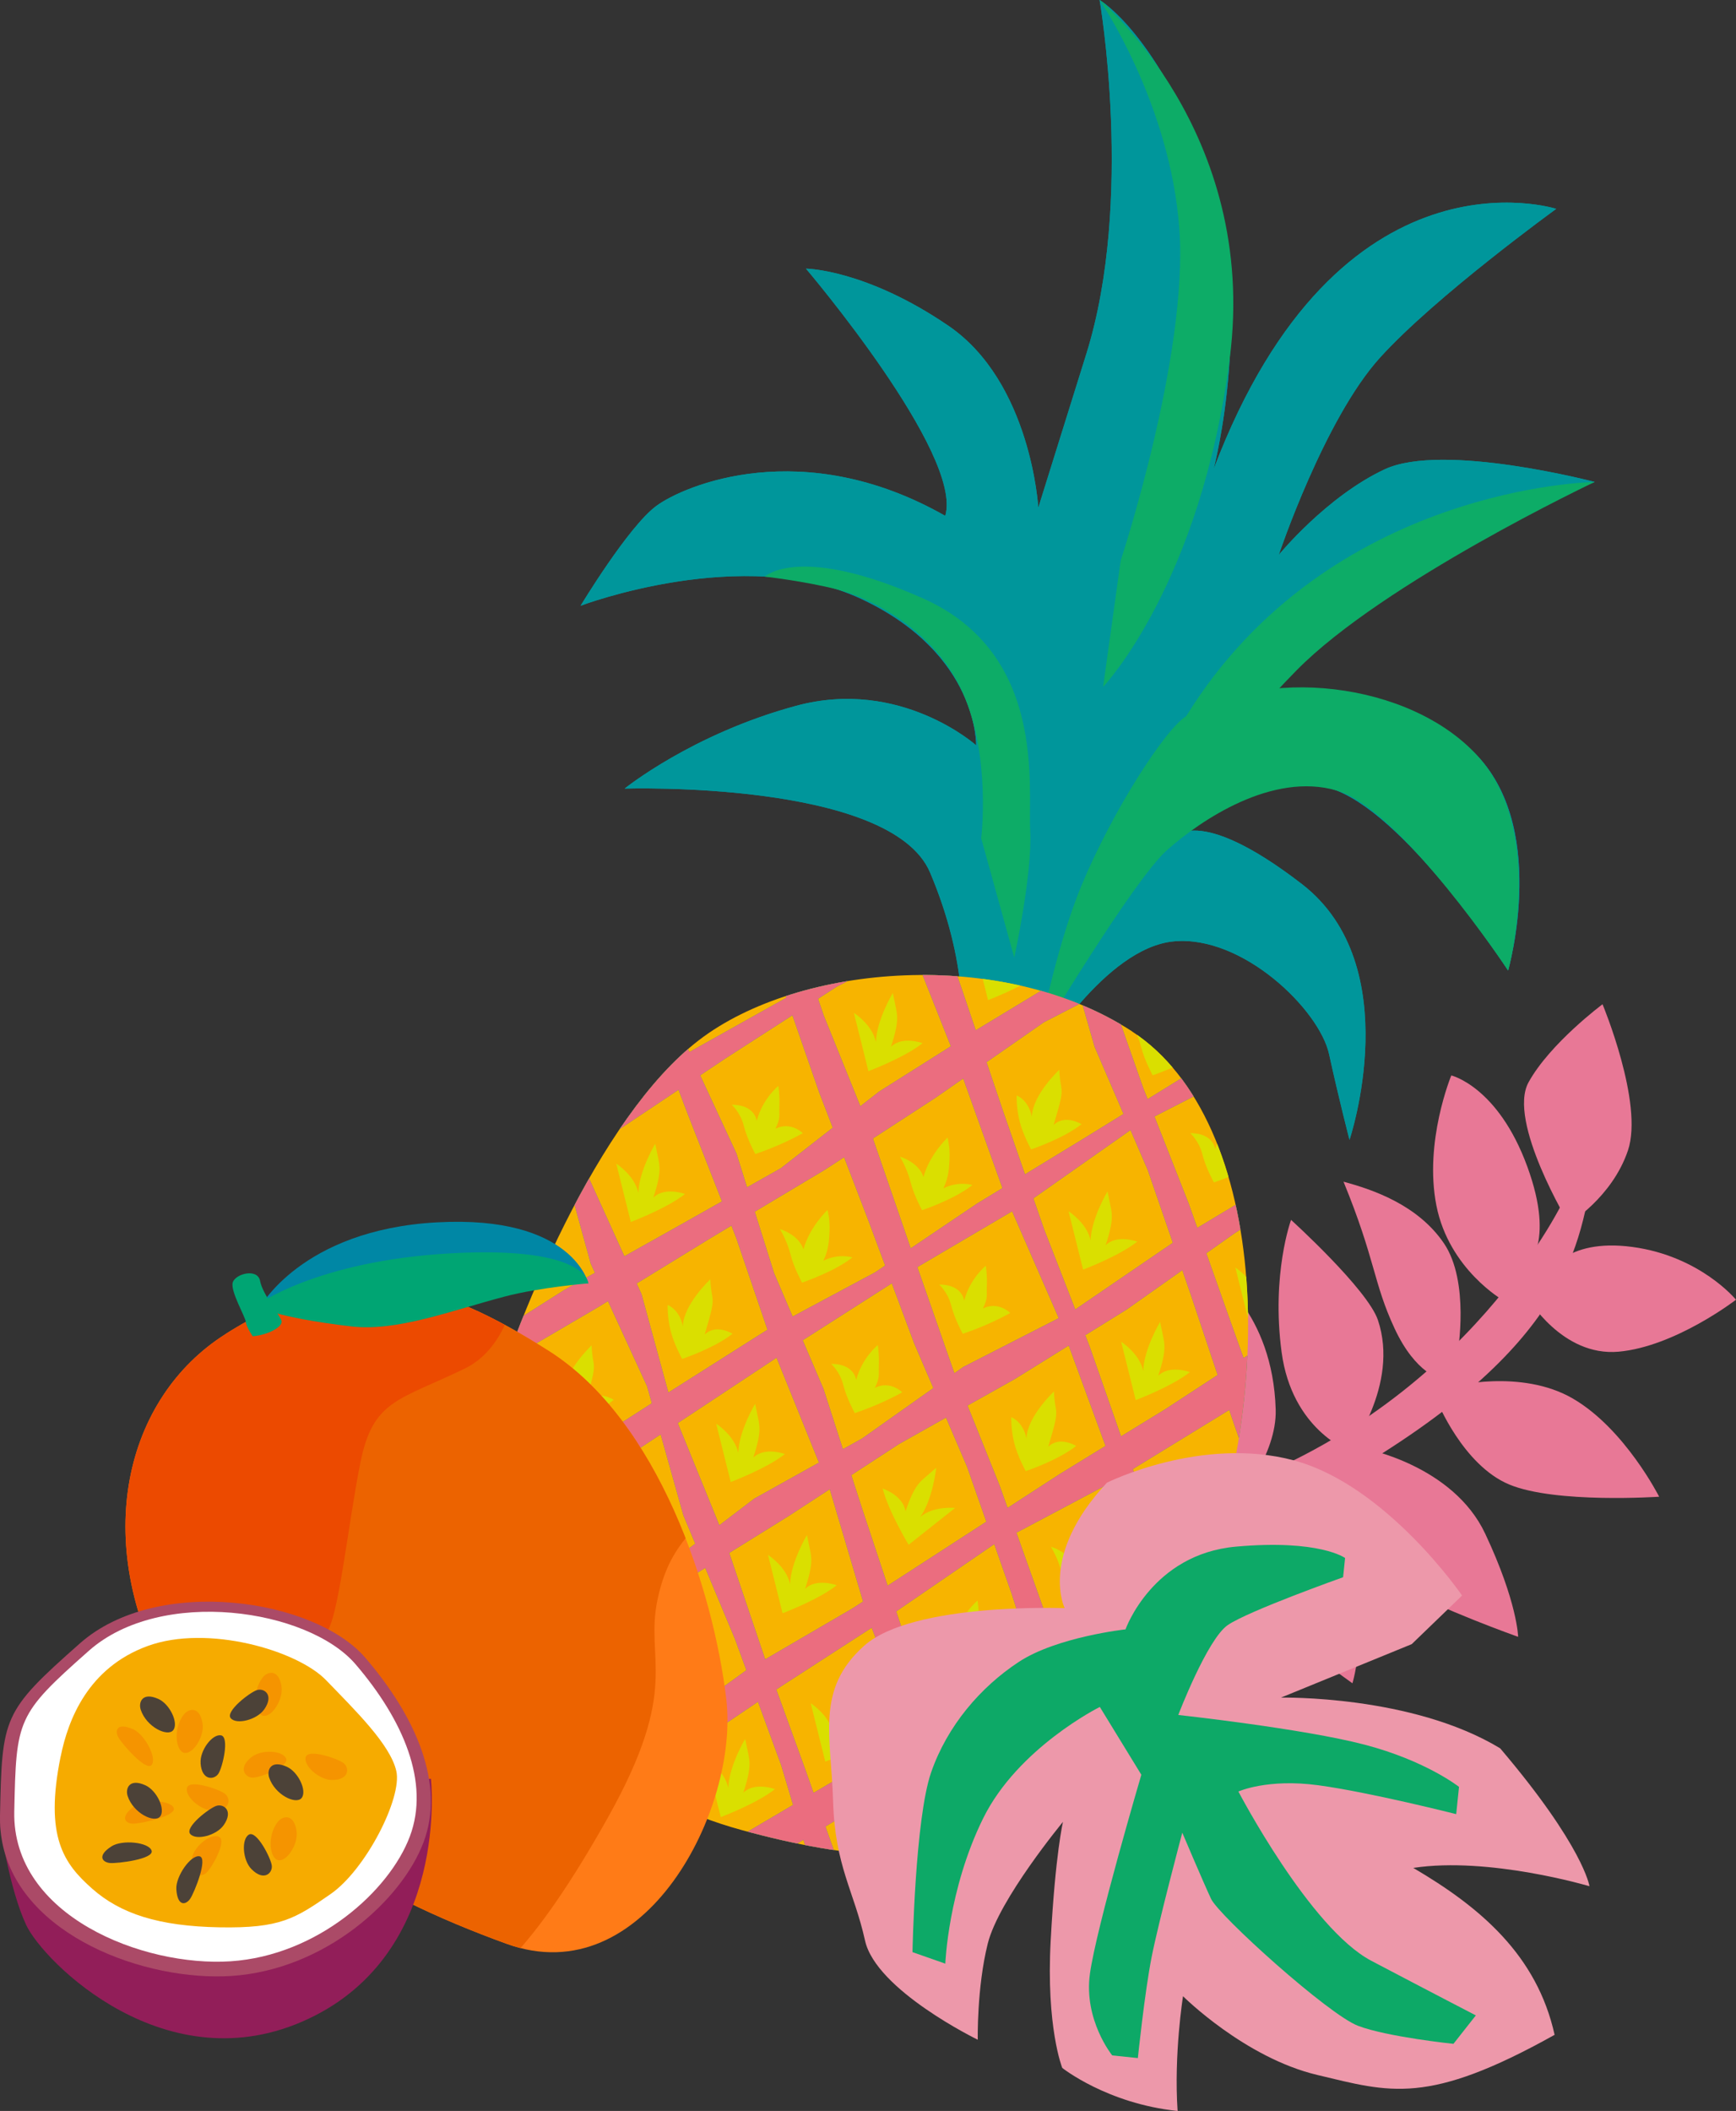 <?xml version="1.0" encoding="UTF-8"?>
<svg id="_レイヤー_2" data-name="レイヤー 2" xmlns="http://www.w3.org/2000/svg" xmlns:xlink="http://www.w3.org/1999/xlink" viewBox="0 0 333.24 405.08">
  <rect x="0" y="0" width="333.24" height="405.08" fill="#333333" stroke="none"/>
  <defs>
    <style>
      .cls-1 {
        fill: none;
      }

      .cls-2 {
        fill: #f59400;
      }

      .cls-3 {
        fill: #0dac67;
      }

      .cls-4 {
        fill: #ed98aa;
      }

      .cls-5 {
        fill: #921e59;
      }

      .cls-6 {
        fill: #ab4a67;
      }

      .cls-7 {
        fill: #0087a5;
      }

      .cls-8 {
        fill: #ff7b17;
      }

      .cls-9 {
        fill: #dadf00;
      }

      .cls-10 {
        clip-path: url(#clippath-1);
      }

      .cls-11 {
        clip-path: url(#clippath-3);
      }

      .cls-12 {
        clip-path: url(#clippath-2);
      }

      .cls-13 {
        fill: #eb6d7f;
      }

      .cls-14 {
        fill: #ec6300;
      }

      .cls-15 {
        fill: #00a573;
      }

      .cls-16 {
        fill: #fff;
      }

      .cls-17 {
        fill: #4c4238;
      }

      .cls-18 {
        fill: #f7b400;
      }

      .cls-19 {
        fill: #0da967;
      }

      .cls-20 {
        fill: #299e7d;
      }

      .cls-21 {
        fill: #e87896;
      }

      .cls-22 {
        fill: #00969b;
      }

      .cls-23 {
        fill: #f6ab00;
      }

      .cls-24 {
        clip-path: url(#clippath);
      }

      .cls-25 {
        fill: #ec4a00;
      }
    </style>
    <clipPath id="clippath">
      <path class="cls-1" d="M217.29,197.9c-24.79-16.13-63.88-13.07-83.14,1.71-19.26,14.77-35.38,53.69-41.72,76.29-6.33,22.6,6.66,63.45,49.88,75.26,43.22,11.81,64.7,3.29,84.42-38.86,19.72-42.15,16.88-97.26-9.45-114.39Z"/>
    </clipPath>
    <clipPath id="clippath-1">
      <path class="cls-1" d="M217.29,197.9c-24.79-16.13-63.88-13.07-83.14,1.71-19.26,14.77-35.38,53.69-41.72,76.29-6.33,22.6,6.66,63.45,49.88,75.26,43.22,11.81,64.7,3.29,84.42-38.86,19.72-42.15,16.88-97.26-9.45-114.39Z"/>
    </clipPath>
    <clipPath id="clippath-2">
      <path class="cls-1" d="M217.29,197.9c-24.79-16.13-63.88-13.07-83.14,1.71-19.26,14.77-35.38,53.69-41.72,76.29-6.33,22.6,6.66,63.45,49.88,75.26,43.22,11.81,64.7,3.29,84.42-38.86,19.72-42.15,16.88-97.26-9.45-114.39Z"/>
    </clipPath>
    <clipPath id="clippath-3">
      <path class="cls-1" d="M43.32,255.97c24.29-15.33,40.95-10.1,62.02,3.26,21.06,13.36,31.6,45.85,34.08,66.83,2.48,20.98-15.59,56.59-42.18,46.94-26.6-9.66-50.07-23.46-64.98-50.33-14.91-26.87-8.39-54.41,11.07-66.69Z"/>
    </clipPath>
  </defs>
  <g id="_アニメーション1" data-name="アニメーション1">
    <g>
      <g>
        <path class="cls-21" d="M216.24,292.6s16.71,4.41,21.98,18.02c5.27,13.61,4.93,20.27,4.93,20.27,0,0-14.87-6.57-21.56-11.27-6.69-4.7-11.94-15.28-11.8-17.33.14-2.06-1.22-12.86,6.45-9.69Z"/>
        <path class="cls-21" d="M261.89,277.97s17,3.16,23.2,16.32c6.2,13.16,6.33,19.81,6.33,19.81,0,0-15.31-5.44-22.32-9.62-7.01-4.19-12.98-14.33-12.98-16.38,0-2.06-2.1-12.71,5.77-10.13Z"/>
        <path class="cls-21" d="M171.62,291.35s-5.05-11.92,5.41-24.79c10.46-12.87,15.57-21.35,16.43-24.21.86-2.86,7.23,6.54,6.24,15.83-.99,9.29-3.08,17.78-7.27,23.88-4.18,6.11-14.38,11.34-20.82,9.29Z"/>
        <path class="cls-21" d="M209.34,292.25s8.62-4.64,13.45-11.09c4.83-6.45,1.12-32.26,1.12-32.26,0,0-8.59,5.72-16.68,12.33-8.1,6.61-8.33,20.55-8.21,24.96s4.61,9.76,10.32,6.06Z"/>
        <path class="cls-21" d="M258.99,278.4s-10.99-4.01-12.98-18.97c-1.99-14.96,1.82-25.34,1.82-25.34,0,0,14.69,13.31,16.68,19.24,4.18,12.46-5.52,25.06-5.52,25.06Z"/>
        <path class="cls-21" d="M238.93,286.06s14.33,6.43,19.28,15.86c4.96,9.43,1.4,21.09,1.4,21.09,0,0-8.62-6.22-12.93-9.35-4.31-3.13-8.33-8.45-10.35-16.75-2.02-8.3,2.59-10.85,2.59-10.85Z"/>
        <path class="cls-21" d="M279.81,259.57s2.38-13.6-2.64-20.99c-5.02-7.39-13.67-10.31-19.27-11.82,6.16,15.03,5.69,19.34,9.8,28.16,4.11,8.83,8.94,9.68,8.94,9.68l3.16-5.02Z"/>
        <path class="cls-21" d="M159.77,287.14s48.62,24.88,97.76-3.53c44-25.44,45.68-44.59,48.46-60.21-5.89-7.39-5.48,6.21-5.48,6.21,0,0-18.33,40.13-66.77,56.7-31.62,10.82-75.38-5.7-75.38-5.7l1.41,6.53Z"/>
        <path class="cls-21" d="M301.16,234.79s8.29-4.97,11.34-14.03c3.05-9.06-4.88-28.05-4.88-28.05,0,0-10.07,7.49-14.2,14.97-4.13,7.48,7.74,27.11,7.74,27.11Z"/>
        <path class="cls-21" d="M297.02,244.63s3.27-7.1,16.32-5.35c13.05,1.75,19.9,10.13,19.9,10.13,0,0-11.66,8.99-22.53,9.97s-17.46-10.35-17.46-10.35l3.77-4.39Z"/>
        <path class="cls-21" d="M292.76,243.28s6.02-4.16.4-19.47c-5.62-15.31-14.57-17.44-14.57-17.44,0,0-5.28,12.71-2.86,24.97,2.42,12.26,12.83,18.19,12.83,18.19l4.2-6.25Z"/>
        <path class="cls-21" d="M278.64,266.08s13.29-3.5,23.28,2.29c9.99,5.8,16.57,18.84,16.57,18.84,0,0-19.86,1.36-28.77-2.34-8.91-3.7-13.87-16.05-13.87-16.05l2.79-2.75Z"/>
        <path class="cls-21" d="M234.36,286.82s-7.32-9.58-6.37-20.03c.95-10.44,4.64-22.58,4.64-22.58,0,0,11.7,7.5,12.25,26.27.25,8.75-7.44,17.58-7.44,17.58l-3.08-1.24Z"/>
        <path class="cls-21" d="M180.21,292.39s-2.38,8.96,3.22,20.83c5.61,11.88,14.06,19.19,17.05,23.28,4.7-8.84,6.87-26.6-1.26-37.14-8.13-10.54-19.01-6.98-19.01-6.98Z"/>
      </g>
      <g>
        <g>
          <g>
            <path class="cls-22" d="M232.96,90.04s8.18-30.94-1.21-57.19C222.35,6.59,211.08,0,211.08,0c0,0,6.67,38.4-2.55,67.91l-9.22,29.51s-1.36-24.07-17.27-34.92c-15.91-10.85-27.33-10.95-27.33-10.95,0,0,30.24,35.57,26.74,47.44-27.33-15.54-50.11-5.88-55.5-1.88-5.38,4-14.5,19.13-14.5,19.13,0,0,31.33-11.89,53.87-1.32,22.55,10.57,22.06,28.1,22.06,28.1,0,0-14.52-12.98-34.52-7.59-20.01,5.4-32.96,15.9-32.96,15.9,0,0,51.09-1.64,58.63,16.09,7.53,17.73,6.02,30.3,6.02,30.3l15.07,5.31s12.48-21.15,25.7-22.39c13.22-1.24,27.95,13.13,29.81,21.65,1.86,8.52,3.92,16.45,3.92,16.45,0,0,11.2-33.4-9.15-49.1-20.35-15.69-24.71-8.71-24.71-8.71,0,0,17.14-14.93,31.4-9.24,14.27,5.69,32.9,34.54,32.9,34.54,0,0,8.23-28.55-7.3-42.55-15.53-13.99-38.9-9.75-38.9-9.75,0,0,4.91-7.48,21.87-19.85,16.95-12.37,40.94-21.6,40.94-21.6,0,0-29.11-7.65-40.3-2.42-11.19,5.23-20.33,16.42-20.33,16.42,0,0,8.73-26.05,19.43-37.85,10.7-11.81,33.83-28.55,33.83-28.55,0,0-41.67-13.47-65.77,49.95Z"/>
            <path class="cls-22" d="M232.96,90.04s8.18-30.94-1.21-57.19C222.35,6.59,211.08,0,211.08,0c0,0,6.67,38.4-2.55,67.91l-9.22,29.51s-1.36-24.07-17.27-34.92c-15.91-10.85-27.33-10.95-27.33-10.95,0,0,30.24,35.57,26.74,47.44-27.33-15.54-50.11-5.88-55.5-1.88-5.38,4-14.5,19.13-14.5,19.13,0,0,31.33-11.89,53.87-1.32,22.55,10.57,22.06,28.1,22.06,28.1,0,0-14.52-12.98-34.52-7.59-20.01,5.4-32.96,15.9-32.96,15.9,0,0,51.09-1.64,58.63,16.09,7.53,17.73,6.02,30.3,6.02,30.3l15.07,5.31s12.48-21.15,25.7-22.39c13.22-1.24,27.95,13.13,29.81,21.65,1.86,8.52,3.92,16.45,3.92,16.45,0,0,11.2-33.4-9.15-49.1-20.35-15.69-24.71-8.71-24.71-8.71,0,0,17.14-14.93,31.4-9.24,14.27,5.69,32.9,34.54,32.9,34.54,0,0,8.23-28.55-7.3-42.55-15.53-13.99-38.9-9.75-38.9-9.75,0,0,4.91-7.48,21.87-19.85,16.95-12.37,40.94-21.6,40.94-21.6,0,0-29.11-7.65-40.3-2.42-11.19,5.23-20.33,16.42-20.33,16.42,0,0,8.73-26.05,19.43-37.85,10.7-11.81,33.83-28.55,33.83-28.55,0,0-41.67-13.47-65.77,49.95Z"/>
          </g>
          <path class="cls-3" d="M215.13,107.55s13-39.33,11.26-63.56c-1.74-24.23-15.3-43.99-15.3-43.99,0,0,30.56,25.31,24.97,68.76-5.59,43.45-24.31,63.05-24.31,63.05l3.38-24.27Z"/>
          <path class="cls-3" d="M306.1,92.49s-51.02.63-78.41,44.96l-10.43,26.58s21-24.59,31.59-35.36c16.7-16.99,57.25-36.18,57.25-36.18Z"/>
          <path class="cls-3" d="M289.5,186.24s-20.54-30.91-32.9-34.54c-12.36-3.62-26.1,5.67-32.59,11.44-6.49,5.77-24.68,36.26-24.68,36.26,0,0,3.22-17.3,8.27-29.47,5.97-14.4,16.16-30.14,20.1-32.49,17.09-10.21,45.24-5.77,57.01,8.88,11.77,14.64,4.79,39.92,4.79,39.92Z"/>
          <path class="cls-3" d="M188.35,160.84s1.92-15.69-3.52-27.88c-5.44-12.18-17.84-18.26-24.11-19.85-6.27-1.59-13.91-2.46-13.91-2.46,0,0,6.62-6.4,30.39,4.19,23.77,10.6,20.09,36.24,20.55,44.52.46,8.28-3.05,24.39-3.05,24.39l-6.36-22.91Z"/>
        </g>
        <g>
          <path class="cls-18" d="M217.29,197.9c-24.79-16.13-63.88-13.07-83.14,1.71-19.26,14.77-35.38,53.69-41.72,76.29-6.33,22.6,6.66,63.45,49.88,75.26,43.22,11.81,64.7,3.29,84.42-38.86,19.72-42.15,16.88-97.26-9.45-114.39Z"/>
          <g class="cls-24">
            <path class="cls-20" d="M21.04,597.33l-7.66-20.23-9.35-21.97-8.13-22.41-7.47-22.76-8.61-22.22-7.02-21.74-6.01,4.03-2.06-5.77,6.26-3.66-6.52-19.21-14.9,8.33-4.18-6.13,15.76-9.64-5.89-13.57-1.39-3.82-3.89,2.82-19.17,10.34-3.32-6.01,18.91-12.01,4.66-2.89-3.96-10.92-3.1-8.02-13.38,7.67-18,12.27-2.22-5.67,18.96-10.83,12.44-9.15-3.96-10.26-2.84-7.77-22.19,11.86-18.41,12.31-1.77-6.07,17.98-11.73,19.95-12.01,1.93-1.21-3.46-9.48-3.53-11.09-10.62,7.2-20.44,11.91-18.38,12.5-2.64-6.45,19.46-10.8,18.9-13.6,11.54-7.63-2.11-6.61-4.64-12.16-20.01,12.65-20.01,12.42-18.62,11.88-2.97-6.37,18.87-11.84,20.08-11.79,20.64-12.23-2.5-6.56-4.18-14.32-9.57,6.25-19.84,12.53-20.54,11.71-18.25,12.95-2.45-6.6,18.17-12.45,19.82-12.19,19.62-12.39,11.07-6.57-1.06-3.62-5.98-15.32-18.14,12.79-20.75,11.27-19.22,13.56-19.23,11.79-2.22-6.79,18.31-11.98,19.77-12.26,19.55-12.39,20.06-10.77-1.55-3.97-6.85-17.18-7.37,4.34-19.22,13.5-20.23,12.16-19.65,12.93-18.94,12.4-3.04-7.15,19.16-11.86,19.64-12.4,19.81-12.12,20.12-11.79,7.79-4.85-.74-1.87-5.22-13.97-5.8,3.97-20.69,12.57-20.42,12.83-21.11,12.02-18.72,12.55-3.22-7.12,19.29-11.72,20.21-12.46,20.03-12.66,20.26-12.44,7.42-4.91-1.03-2.76-9.12-24.09-9.44-23.89-7.52-24.62-10.11-23.46,4.44-5.97,8.42,20.09,8.54,23.35,8.13,23.46,7.38,23.81,4.11,11.58,8.54-5.65,9.39-5.84-6.06-16.93-7.88-24.52-8.62-24.21-7.99-23.37,2.55-6.34,6.52,20.87,8.42,23.46,9.08,23.19,9.41,24.47,5.32-3.31,12.19-7.7-2.54-6.92-7.85-24.58-9.45-23.9-8.26-23.66,3.33-6.67,6.36,21.38,9.61,23.03,8.42,23.51,6.1,14.19,2.06-1.3,16.92-8.48-8.89-22.33-8.42-24.39-9.62-23.35,3.91-6.88,8.28,21,7.49,23.76,9.01,23.19,2.59,7.04,18.37-12.46-4.76-12.52-10.08-23.67-8.59-23.69,3.92-5.38,7.78,19.59,8.42,23.34,6.24,20.26,20.07-11.35-1.24-3.48-10.8-23.47-6.93-23.79,2.96-5.98,7.21,20.26,8.44,23.44,4.12,10.8,19.1-12.08-6.93-17.5L.89,82.42l2.21-5.8,7.92,20.05,9.22,23.52,16.5-12.03-2.58-6.37-7.63-23.71,3.27-6.15,7.8,20.22,4.18,13.23,17.17-9.37,1.91-1.3-7.3-20.96,2.75-6.63,8.06,20.6,1.18,3.78,14.06-9.6,3.75-1.93-3.87-10.56,3.09-5.44,5.86,13.39,13.57-6.99,4.18-3.04-.74-2.23,3.45-6.23,2.05,5,11.33-8.25,22.09-11.92,20.64-14.18,21.38-12.33,20.72-13.22,19.53-11.44,1.56,4.28-19.42,12.85-21.89,12.52-21.74,12.77-21.37,13.29-8.67,5.46,6.35,17.61,18.29-11.68-.94-3.19,2.71-5.02,1.91,5.78,16.02-10.53,20.79-12.99,20.8-12.94,17.35-10.48-1.01,5.6-19.44,14.53-21.71,12.92-7.74,4.42,6.41,18.67.78,2.25,2.3-1.41,17-10.77-3.15-8.33,2.65-6.38,4.54,12.17,17.52-10.68,3.98-5.71.94,2.62,15.75-10.38-.82,6.62-13.23,8.46,4.64,12.89,2.94,7.14,6.52-4.26,11.88-7.2-5.84-14.6,3.05-6.1,6.67,18.34,2.61-1.58-.52,6.77,8.51,19.55,10.69-6.95-1.17,7.86-7.76,5.13,5.14,18.45,1.25,2.94,2.58-1.43,16.83-11.36-3.37-8.45-10.27-23.6-7.18-23.73,3-5.35,7.13,19.73,9.45,23.02,8.56,23.38,6.64,17.62,4.85-3.31-1.36,6.48-1.83,1.21.46,1.24,6.68,19.56,13.26-8.03-4.02-10.2-8.15-24.14-7.4-24.54-8.95-23.95-8.71-22.33,4.66-2.96,8.28,21.87,6.38,24.25,10.05,23.07,9.22,23.62,8.15,24.12,5.07,13.21,5.4-3.38-.89,8.31-2.14,1.27,1.64,4.28,5.14,15.04,13.43-7.7-.71,6.67-10.8,6.62,1.19,3.48,6.69,16.73,3.79-2.64,17.7-10.38-.7,6.05-19.01,11.43.99,2.47,7.21,17.21,11.59-7.18,18.25-10.32-1.15,6.26-20.02,13.77-6.06,3.67,6.63,19.41,21.24-11.8,17.84-11.21-.39,6.93-20.79,13.53-15.42,9.7,7.26,20.22,9.1-5.92,20.1-13.88,18.62-11.34-1.62,7.06-20.22,13.64-21.68,13.25-2.58,1.73,7.85,20.37,17.02-11.66,21.76-11.52,17.27-11.6.29,6.98-21.1,13.36-22.4,12.16-11.09,6.59,8.36,20.5,4.74-2.93,20.06-13.93,21.72-11.56,17.65-11.47-.59,6.69-21.24,12.67-21.71,13.18-18.82,12.26,6.67,17.62,1.12,3.75,13.58-8.73,20.34-13.6,20.68-13.13,18.48-11.5-1.65,7.01-20.29,13.54-21.48,13.42-21.64,13.33-6.57,4.55,4.29,14.45,2.34,5.92,2.39-1.69,21.03-12.64,20.35-13.53,21.11-12.59,18.7-11.99-1.32,7.77-20.42,13.85-21.91,12.76-22.14,12.56-15.67,10.83,4.44,11.23,3.33,8.45,10.93-6.3,20.44-13.41,20.96-12.68,21.32-12.32,17.39-11.26v6.76s-20.87,13.48-20.87,13.48l-22.4,12.08-21.77,13.11-21.07,14-2.85,1.79,3.42,8.68,8.14,22.73,9.04,22.29,7.19,22.99,8.98,21.14-6.99,4.19-7.89-22-8.09-23.15-7.73-23.27-7.53-23.43-3.19-7.25-13.93,8.77-2.24,1.39,3.29,8.74,8.52,22.11,9.61,21.6,7.67,22.29,8.05,21.3-6.12,2.35-8.29-20.17-7.53-22.71-8.34-22.39-8.34-22.46-3.23-7.74-14.58,9.05-1.69,1.06,6.03,22.15,8.93,21.89,7.61,22.39,7.84,20.55-5.16,3.24-8.1-20.64-6.93-22.89-9.61-21.99-7.62-20.31-12.81,8.04-3.23,2.15,4.2,11.38,7.07,22.6,9.7,21.63,6.34,21.13-5.38,3.23-8.42-20.56-8.14-22.48-8.46-22.3-3.11-10.52-11.62,7.73-5.45,3.33,7.52,23.35,9.33,21.79,8.28,21.2-6.53,3.64-8.3-21.33-6.78-22.9-8.61-22.64-11.07,6.78-6.71,3.91,5,13.58,8.45,22.08,8.46,21.23-6.33,2.62-8.48-20.45-7.49-22.68-5.01-13.23-9.87,5.75-7.73,5.56,1.35,3.52,7.92,22.28,8.12,20.61-5.4,3.21-8.24-20.72-8.71-22.24-.9-2.45-6.98,5.02-9.17,5.27,6.14,15.21,8.04,21.47-6.7,3.65-6.54-22.05-6.26-15.23-7.52,4.32-9.22,5.69,2.41,6.29,7.84,21.77-7.03,3.38-7.85-21.53-2.31-5.63-3.86,2.38-12.13,7.58,6.73,18.02-6.36,2.26-6.01-16.75-2.22,1.39-14.96,11.29,2.42,6.02-6,3.23-1.72-5.59-19.37,10.24-19.48,13.24-19.82,12.53-20.76,11.44-18.82,14.14-18.63,9.78-1.9-4.61,17.87-11.45,19.95-12.1,18.64-13.91,20.26-11.44,16.65-11.15-8.22-18.04-3.39,2.21-13.54,7.51,5.63,12.61-5.66,2.28-4.64-12.29-2.46,1.37-14.69,9.62,1.11,3.36-5.98,3.08-1.07-2.5-18.3,12.95-19.62,12.81-19.07,10.76-1.73-5.69,17.64-11.99,20.33-11.42,18.83-11.91-5.8-13.59-2.42-7-7.13,4.39-9.48,6.16,6.01,17.83-4.56,3.08-5.87-18.04-5.78,3.76-12.48,7.47,3.61,8.62-6.2,3.62-3.21-8.78-1.96,1.17-17.99,11.5-.88-1.86-1.8.94-7.69-20.32-1.22-3.07-6.6,3.97-3.3-5.32,7.49-4.73-5.17-12.98-2-6.25-16.79,11.82,5.69,18.12,8.17,20.59-5.52,3.77-8.21-21.15-7.96-22.49-7.25-21.52-1.55.97-2.04-6.22,1.31-.79-7.17-18.64-10.45,6.28-1.98-6.34,10.58-6.55-4.46-15.04-2.5-6.16-1.73,1.13-16.19,11.02,6.29,19,9.02,21.83,7.61,22.43,8.95,21.83,6.83,20.81-4.81,2.56ZM87.26,551.64l-10.86,6.79-6.64,3.99,1.06,3.21,6.69,16.82,15.33-8.87,1.79-1.17-2.92-7.99-4.45-12.78ZM109.67,537.86l-13.34,8.11-3.18,1.98,3.82,13.33,3.15,7.53,12.19-7.96,5.93-4-8.58-18.99ZM78.35,525l-17.7,11.41,2.8,6.76,4.2,12.81,6-3.79,11.59-6.36-1.37-3.94-5.52-16.89ZM46.46,514.87l-6.23,3.79-10.88,6.81,6.7,19.28,17.54-9.66-3.71-11.57-3.42-8.65ZM75.15,519.58l1.18-.66-7.83-17.83-8.15,5.33-9.51,5.78,3.58,9.17,4.32,10.44,16.41-12.23ZM164.59,535.08l-10.23,5.89-6.1,3.75,3.29,7.32,4.47,13.6,14.36-8.68,2.75-1.85-1.55-4.1-7-15.92ZM131.54,547.88l7.95-4.51-3.46-9.98-3.34-10.31-16.84,11.05,6.98,19.63,8.71-5.88ZM37.19,490.32l-14.63,9.01-2.86,1.72.78,2.3,6.53,16.25,11-6.63,6-4.3-2.91-7.35-3.91-11ZM100.43,512.95l-1.8,1.25-14.71,7.87,6.55,16.49,1.09,3.79,2.62-1.44,13.09-9.45-6.04-16.11-.8-2.41ZM188.67,521.1l-13.84,8.08-5.12,2.95,6.04,16.35,1.67,3.74,12.21-8.21,5-3.05-4.86-16.6-1.09-3.25ZM56.92,499.43l8.93-5.35-5.5-17.96-18.08,11.09,3.54,12.07,2.48,6.35,8.64-6.19ZM27.29,462.87l-4.14,2.13-13.07,8.48,2.79,7.45,4.62,13.62,2.47-1.53,14.49-10.39-1.36-3.83-5.81-15.94ZM156.34,508.49l-18.76,11.44,4.29,10.53,4.14,9.21,5.82-3.3,10.35-6.57-5.83-21.31ZM-5.02,452.11l-9.81,5.58-8.13,5.44,7.88,19.59,17.11-9.2,1.37-.93-4.86-11.97-3.56-8.53ZM220.51,530.98l-17.36,11.3.42,1.25,6.43,17.88,17.83-10.04-2.82-9.18-4.5-11.21ZM91.19,486.63l-11.18,6.94-5.64,3.69,7.15,18.75,13.88-7.8,2.91-1.66-4.6-13.91-2.52-6.01ZM123.78,497.72l-5.81,3.09-10.87,7.53,1.63,3.77,4.82,14.9,17.08-10.26-1.99-6.13-4.87-12.89ZM178.33,493.81l-2.63,1.68-15.13,10.15,7.01,20.72,3.83-2.43,15.2-9-4.47-13.31-3.8-7.81ZM-14.83,426.89l-16.16,11.79,1,2.38,5.41,16.93,8.25-4.82,9.11-6.3-3.45-8.25-4.17-11.73ZM147.01,484.51l-8.15,5.19-9.57,5.09,3.59,13.65,2.33,5.73,18.42-9.7,1.07-.78-7.7-19.18ZM18.47,437.35l-12.82,8.7-4.65,2.65,3.61,10.17,3.85,10.31,12.77-8.67,4.27-2.5-.59-1.61-6.46-19.04ZM242.14,517.69l-9.94,5.69-7.06,4.6,4.07,11.52,3.43,8.56,14-9.57,3.64-2.21-8.13-18.57ZM114.76,472.76l-14.73,8.38-3.05,1.9,2.36,7.32,5.4,12.51,10.96-6.28,6.13-4.05-1.61-4.26-5.45-15.52ZM210.85,505.82l-16.13,11.81,1.32,3.52,5.29,15.73,8.16-4.97,9.12-5.63-2.53-6.3-5.24-14.15ZM84.46,470.57l-2.51-8.46-17.49,11.41,7.2,17.07,5.12-3.08,11.92-6.8-4.24-10.13ZM50.37,452.32l-.61-2.1-5.59,3.96-11.87,6.11,6.85,16.35.69,2.35,17.95-9.29-7.43-17.37ZM78.52,455.32l1.22-.67-2.06-6.95-4.29-12.84-10.04,5.73-7.56,5.35,1.43,4.17,5.11,16.7,16.19-11.49ZM172.51,490.85l3.47-1.87-4.39-9.03-3.2-9.48-9.72,6.62-7.03,4.47,7.16,19.17,13.72-9.89ZM40.99,423.44l-15.92,9.43-3.21,2.18,8.35,20.22,11.21-6.55,6.5-4.91-4.17-14.44-2.75-5.92ZM232.75,493.45l-17.28,9.26,5.86,14.47,2.15,6.1,5.81-3.58,10.96-6.7-7.5-19.54ZM137.15,457.75l-16.31,11.52,6.04,16.28.82,3.11,7.44-4.92,9.22-6.64-5.61-15.79-1.59-3.56ZM200.85,479.71l-5.31,3.1-11.72,7.5,3.96,8.78,4.63,12.36,16.54-10.77-1.16-3.13-6.94-17.84ZM104.36,447.65l-2.19,1.63-13.87,8.79,3.77,9.76,2.98,9.24,2-1.14,15.56-9.48-8.26-18.8ZM-24.22,401.39l-6.79,4.18-10.21,7.4,2.09,6.26,4.96,11.83,17.08-10.56-1.57-4.42-5.55-14.7ZM9.34,412.54l-1.56,1.05-.17.12-16.18,9.29,5.26,13.59,2.16,6.07,3.9-2.7,13.74-8.23-7.15-19.19ZM264.58,504l-11.85,7.64-4.88,2.79,8.03,18.42,10.67-6.49,5.26-3.44-4.56-11.08-2.67-7.84ZM33.61,407.55l-2.67-9.11-3.83,2.19-14.55,9.76,7.24,19.37,2.94-1.76,15.77-9.89-4.9-10.55ZM255.89,477.91l-15.95,10.94.59,1.5,5.63,19.04,3.01-1.85,13.59-8.88-3.19-9.4-3.68-11.35ZM222.9,466.48l-6.97,4.42-10.49,6.13,7.05,18.3.93,2.29,16.54-11.78-5.36-14.58-1.69-4.77ZM192.09,455.63l-14.02,8.26-4.25,2.89,4.25,10.76,3.74,8.31,11.24-6.05,6.22-4.13-7.18-20.04ZM153.94,470.2l12.16-6.51-2.1-6.2-3.73-13.32-18.04,10.32,1.62,5.01,5.05,14.32,5.03-3.62ZM94.77,421.38l-10.94,7.52-5.66,3.23,5.42,13.75,2.12,5.49,13.24-7.3,3.1-1.97-7.28-20.71ZM126.28,432.23l-5.2,2.96-10.31,7.69,7.65,19.89,15.89-11.39-5.34-11.95-2.68-7.2ZM-1.14,387.84l-9.78,5.37-7.99,4.92,7.09,16.47.98,2.54,15.99-8.24,2.08-1.43-8.39-19.63ZM-27.09,393.79l-4.76-17.85-17.05,9.85-2.06,1.18,4.21,9.44,3.05,9.14,9.77-6.06,7.46-4.04-.62-1.65ZM59.98,434.67l11.22-6.38-1.1-3.29-6.59-14.87-16.82,9.94,2.89,7.77,4,11.68,6.4-4.83ZM286.33,513.41l9.15-4.79-.66-1.61-7.38-18.45-15.85,10.94,3.33,8.73,3.87,10.11,7.54-4.93ZM22.89,371.96l-13.15,9.89-6.2,3.41.86,2.95,6.23,16.94,13.79-9.46,4.72-3.36-2.23-7.6-4.02-12.76ZM214.14,441.72l-16.12,10.45,5.79,20.5,8.63-5.72,8.76-5.31-4.56-12.9-2.49-7.02ZM182.54,428.5l-3.28,1.99-14.22,10.24,4.3,14.7,2.13,5.39,3.04-1.62,15.29-10.13-6.51-18.87-.74-1.69ZM-10.07,361.99l-17.54,11.44,6.31,19.22,7.94-4.31,10.34-6.2-5.95-17.06-1.1-3.08ZM-51.9,379.51l18.13-10.74-7.21-19.2-5.88,4.26-13.12,8.75,3.36,11.69,2.93,6.56,1.79-1.32ZM311.81,480.72l-2-6.99-15.8,10.34,6.78,21.78,6.71-3.51,9.67-7.07-5.35-14.55ZM120.64,417.09l-2.83-9.85-14.59,8.34-3.14,2.16.8,2,7.79,18.14,9.96-6.35,5.79-4.25-3.79-10.18ZM279.61,462.81l-3.84,2.68-14.06,8.84,4.79,11.84,3.06,8.02,16.01-10.68-5.97-20.7ZM86.74,395.71l-18.89,11.78,7.09,16.4.73,1.86,4.57-2.6,12.54-8.31-5.01-16.43-1.02-2.69ZM60.39,403.08l-5.53-18.64-7.23,4.48-10.41,5.94,4.14,10.88,3.23,8.67,16.63-9.47-.82-1.86ZM151.41,417.99l-9.76,5.52-9.04,5.13,3.99,8.47,3.48,10.74,16.01-9.16,2.23-1.48-.78-2.78-6.14-16.44ZM247.13,451.76l-11.39,6.58-6.59,4.18,2.73,5.91,5.14,13.03,13.04-8.1,3.61-2.3-1.47-4.55-5.07-14.76ZM81.36,390.21l2.74-1.43-4.83-12.69-2.02-5.64-9.66,6.11-8.05,4.99,5.95,20.48,15.87-11.8ZM13.43,347.08l-2.4,1.49-16.16,10.26,2.8,6.25,4.12,14.17,4.85-2.91,14.43-10.16-1.91-6.04-5.73-13.05ZM237.92,425.59l-18.77,12.84,2.78,8.43,5.17,11.2,5.67-3.44,12.56-8.09-.9-2.61-6.51-18.33ZM-51.42,324.86l-14.27,7.86-4.2,2.85,6.61,15.54,1.34,4.65,12.18-7.67,6.58-4.25-8.24-18.98ZM137.33,417.81l11.63-6.3-8.38-18.35-17.49,11.1,3.38,11.31,3.57,7.58,7.3-5.35ZM109.6,381.55l-3.98,2.43-15.01,9.33,1.45,4.44,5.57,13.86,1.93-1.28,16.32-9.84-1.84-6.38-4.44-12.56ZM326.69,488.29l13.99-8.29-1.53-4.05-6.27-15.71-17.4,9.86,2.46,7.81,5.02,13.11,3.74-2.74ZM-19.36,334.95l-8.43,5.07-9.03,6.53,6.87,19.88,17.55-11.02-5.16-14.53-1.79-5.95ZM204.2,415.05l-4.74,3.23-12.27,7.42.91,3.08,7.29,16.74,16.81-9.31-3.56-10.04-4.42-11.12ZM172.6,405.09l-10.42,6.81-6.65,3.76,7.68,18.32,12.23-8.09,4.74-2.89-6.39-14.81-1.19-3.1ZM269.51,438.29l-11.74,7.32-5.84,3.38,5.73,15.3,1.37,3.37,11-7,7.11-4.07-7.63-18.3ZM301.65,448.18l-5.08,2.83-11.54,8.04,7.38,20.26,16.32-9.36-3.49-12.2-3.59-9.56ZM43.3,382.25l9.14-4.96-7.53-18.89-16.35,9.29-2.18,1.64,6.42,13.88,1.95,5.13,8.56-6.09ZM233.84,420.73l1.93-.97-8.05-19.6-7.32,3.88-10.1,6.87,4.23,13.46,2.81,8.52,16.51-12.15ZM25.63,362.96l17.33-9.67-7.42-20.12-4.49,3.01-13.16,8.14,4.73,16.87,1.35,2.93,1.66-1.17ZM8.77,336.48l-4.67-16.01-11.66,7.39-8.35,5.02,3.69,10.14,4.4,9.82,15.92-8.95,2.97-2.14-2.31-5.27ZM323.67,435.45l-4.86,3.2-12.37,6.88,4.41,9.88,3.46,11,15-9.62,1.77-1.05-.79-1.96-6.62-18.33ZM259.11,411.48l-16.56,11.01,7.33,21.1,17.38-11.15-5.88-14.94-2.26-6.02ZM162.94,379.38l-16.96,10.41,7,19.55,4.84-2.62,12.26-8.14-4.86-12.65-2.3-6.54ZM99.7,355.92l-12.24,8.07-5.33,3.37,2.44,7.4,3.83,11.77,13.65-7.14,5.47-3.74-1.45-4.1-6.36-15.63ZM-27.56,309.27l-17.45,12.06-1.22.67.91,2.2,6.41,16.87,8.61-5.56,9.48-5.41-4.19-13.92-2.55-6.92ZM-59.89,297.96l-4.03,2.18-14.33,9.47,5.6,19.54,3.75-2.48,14.89-8.85-5.87-19.85ZM356.59,446.13l-18.21,10.93,6.47,16.3,1.27,3.45,17.64-11.04-6.16-16.61-1.01-3.03ZM67.57,344.15l-18.76,12.05,8.17,18.62,6.8-3.69,11.34-6.64-4.54-12.66-3-7.69ZM132.12,367.39l-6.39,4.35-12.15,7.39,6.13,13.81,1.33,4.47,17.26-10.13-6.18-19.89ZM199.8,404.02l-3.95-13.63-14.05,8.69-2.82,1.84,2.44,5.23,4.02,13.65,10.31-6.28,6.2-4.08-2.15-5.41ZM292.4,423.66l-13.15,8.56-4.35,2.71.97,2.82,6.75,15.7,8.04-4.6,9.31-5.2-3.14-8.37-4.43-11.64ZM-5.94,295.85l-18.22,11.19,3.68,13.24,2.9,7.99,7.59-4.33,12.44-9.13-.88-3.04-7.5-15.91ZM61.24,327.91l-2.7-9.44-8.01,4.64-10.85,7.28,1.16,3.78,6.12,16.83,18.83-11.42-4.56-11.68ZM122.75,341.59l-15.68,9.48-3.53,2.33,6.39,17.51,1.05,2.37,10.31-7.06,8.36-5.62-6.91-19ZM347.53,419.7l-7.6,5.05-10.76,7.07,7.35,20.68,13.29-7.88,5-3.81-4.79-14.35-2.5-6.76ZM314.85,407.94l-14.4,10.47-3.18,2.07,3.9,13.25,3.31,7.41,7.01-3.91,10.38-6.93-7.01-22.37ZM96.36,347.72l-5.4-16.73-18.22,10.16,4.27,10.75,3.18,9.62,3.73-2.18,13.28-9.56-.84-2.06ZM154.24,353.04l-9.12,5.52-7.72,5.24.73,2,5.82,17.88,15.44-10.08,1.26-.71-3.32-9.44-3.1-10.4ZM283.12,398.36l-17.58,9.51,2.66,7.51,4.62,13.5,17.61-10.39-2.09-5.49-5.21-14.63ZM177.59,393.59l16.55-9.12-.99-3.41-6.62-18.12-2.26,1.52-16.29,11.43,3.45,8.81,4.62,9.91,1.55-1.03ZM378.21,431.41l-16.34,11.24,1.33,4.16,5.64,15.76,17.42-11.14-2-6.76-6.06-13.25ZM26.98,330.28l6.37-3.64-6.29-19.22-14.73,7.83-3.87,2.45,7.7,20.39,10.83-7.81ZM-69.04,272.54l-13.01,7.75-6.21,4.06,8.24,19.81,13.39-8.79,4.8-3-7.21-19.82ZM250.09,387.54l-7.17,4.56-8.97,4.76,6.81,20.38,14.41-7.28,2.65-1.93-4.85-12.9-2.88-7.59ZM-36.96,284.39l-6.22,4.53-13.17,7.13,1.78,5.81,5.4,13.06,19.61-11.08-4.36-11.84-3.04-7.6ZM219.19,375.26l-15.82,10.47-2.14,1.32,6.23,14.83,1.02,3.24,7.03-4.63,10.2-6.04-6.52-19.2ZM209.42,347.62l-4.13,2.66-13.87,9.36,7.46,22.17,18.52-12-5.25-15.8-2.73-6.4ZM177.17,337.89l-10.35,7.55-8.37,5.06,4.14,11.67,3.09,7.89,14.5-8.15,4.78-3.24-7.79-20.78ZM81.98,303.94l-10.98,7.31-8.32,4.82,5.47,13.5,2.69,6.78,14.62-9.42,3.45-2.3-.43-1.34-6.5-19.34ZM337.4,394.02l-16.44,9.48-1.12.81,1.11,2.43,6.44,19.87,3.79-2.53,14.79-8.58-4.26-11.52-4.32-9.96ZM113.91,314.37l-5.56,3.51-12.59,9.29,5.42,19.44,19.94-10.6-5.34-17.43-1.89-4.2ZM305.91,382.54l-2.72,1.49-15.04,10.66,6.34,16.36,1.19,4.04,17.36-12.22-5.92-16.85-1.21-3.48ZM50.08,292.12l-16.92,12.06-1.86.99,2.48,5.97,3.97,12.98,9.42-5.38,9.73-5.97-2.74-9.58-4.09-11.06ZM-46.29,259.61l-15.46,8.59-3.31,1.97,3.43,8.65,3.45,11.25,11.29-7.07,7.42-4.89-3.99-9.97-2.83-8.54ZM-9.49,288.33l-4.94-18.61-9.72,5.34-9.6,6.99,6.83,15.05,1.22,4.41,17.37-10.71-1.17-2.47ZM272.93,372.9l-8.68,5.62-8.19,5.21,4.29,9.46,3.65,10.31,10.37-7.57,6.4-4.17-.48-1.35-7.36-17.52ZM-79.01,247.37l-19.12,11.84.63,1.78,6.76,17.11,5.54-3.29,13.9-8.01-7.71-19.44ZM8.74,310.18l16.33-8.51-6.33-18.33-1.19-2.97-3.7,2.18-15.78,10.62,8.09,18.91,2.58-1.9ZM368.73,430.23l7.03-4.21-1.46-3.2-4.47-17.07-8.76,4.95-8.18,5.44,3.13,8.14,4.01,12.58,8.7-6.62ZM240.14,360.09l-15.68,11.69-1.41.93,1.28,3.24,6.95,15.23,4.66-2.76,11.87-6.88-3.3-8.7-4.37-12.74ZM401.78,417.17l-17.51,10.51,5.94,14.58,2.1,5.69,16.46-9.28-6.98-21.51ZM145.51,326.55l-17.66,11.92,2.06,4.74,5.03,13.83,5.96-4.01,11.34-6.68-2.27-7.6-4.47-12.2ZM231.01,334.12l-4.39,2.42-13.79,8.88,2.63,8.01,5.58,14.16,18.01-10.71-2.28-6.66-5.75-16.11ZM-89.52,222.04l-8.92,5.58-9.16,5.39,2.05,5.23,5.7,16.13,16.83-11.18,1.72-1.22-7.31-17.51-.92-2.42ZM39.96,266.65l-5.74,3.91-13.02,7.66,3.32,10.61,4.5,10.82,19.33-12.21-3.16-8.52-5.23-12.27ZM72.74,278.77l-20.11,11.57,6.45,16.85,1.37,3.39,6.52-4,13.34-7.61-7.57-20.2ZM-23.61,244.66l-17.55,12.09-1.57.87,6.18,18.57,9.02-5.94,11.4-6.86-7.48-18.73ZM135.39,300.86l-5.58,3.47-12.64,7.99,3.13,8.8,5.29,12.18,17.69-12.8-2.19-5.98-5.71-13.66ZM167.33,312.35l-18.32,11.85,5.52,15.22,1.64,4.62,5.16-3.04,14.11-7.68-8.11-20.97ZM8.14,256.27l-11.53,7.39-6.07,3.33,1.11,2.93,4.91,17.79,14.36-9.06,4.66-3.2-6.39-15.97-1.06-3.21ZM263.17,345.14l-17.32,10.83,4.67,15.58,3.02,6.66,3.01-1.75,13.88-9.82-7.28-21.5ZM360.76,378.92l-17.81,11.91,4.64,11.48,3.86,10.07,17.04-12-7.72-21.46ZM202.01,330.26l-2.45-7.65-12.31,7.92-4.51,3.29,7.21,21.46,9.85-6.67,7.99-4.8-5.78-13.55ZM-55.61,234.19l-3.76,2.34-14.87,8.26,3.73,11.66,3.2,8.06,2.29-1.31,16.78-9.48-3.33-10.04-4.04-9.49ZM105.2,294.97l-1.53-4.8-13.16,8.11-3.96,2.63.65,1.39,6.68,19.02,11.25-7.49,6.8-3.88-6.72-14.98ZM423.08,402.09l-16.93,11.92.82,2.29,8.54,18.25,12.77-7.75,3.47-2.6-4.28-10.23-4.4-11.88ZM327.91,370.01l-2.41,1.82-15.69,8.58,1.25,4.7,6.76,14.77,14.72-9.31,2.71-1.54-3.02-6.96-4.31-12.06ZM296.53,357.13l-11.03,7.63-6.86,4.45,7.13,19.31,8.42-5.49,9.88-5.78-4.81-13.81-2.73-6.31ZM392.49,392.18l-9.26,6-8.96,5.06,7.79,19,6.94-4.17,10.85-6.15-5.96-16.44-1.4-3.31ZM62.29,252.63l-8.66,4.73-9.25,6.29,6.41,22.22,18.3-11.88,1.41-1.01-8.22-20.34ZM-33.78,220.06l-5.68,4.08-13.01,8.1,7.75,19.5,18.98-12.38-8.04-19.29ZM131.19,290.79l-4.37-15.54-14.7,9.71-4.26,2.62,4.34,10.74,3.39,9.54,10.27-5.85,7.6-5.79-2.26-5.42ZM221.96,309.76l-13.28,6.99-4.54,2.92,3.79,10.8,3.63,11.09,8.66-5.19,9.39-6.15-1.51-4.21-6.15-16.24ZM447.27,412.56l4.73-2.72-4.43-10.06-3.41-8.98-15.69,8.57,4.67,12.6,3.28,8.72,10.84-8.13ZM94.13,262.77l-18.52,13.86,1.31,3.68,7.6,16.26,3.17-1.81,14.2-10.18-4.49-14.1-3.27-7.71ZM415.05,378.11l-10.63,6.33-7.16,4.64,1.71,4.94,5.49,15.29,5.27-2.99,12.18-7.38-2.71-7.3-4.16-13.53ZM384.58,373.51l-1.93-6.79-17.23,9.26,6.72,21.91,18.09-11.06-5.64-13.32ZM-97.89,200.1l-7.28,4.75-10.51,7.2,1.34,3.78,4.78,12.19,8.14-5.07,9.88-6.18-6.35-16.66ZM159.29,285.76l-7.93,5.17-11.38,7.07,6.9,20.42,16.73-9.76,2.07-1.34-6.4-21.57ZM254.49,320.59l-5.56,3.66-11.57,6.37,6.22,17.76,1.38,4.6,13.71-8.99,3.3-2.23-7.47-21.18ZM190.85,296.31l-18.82,12.91,1.04,3.13,8.08,18.06,17.08-11.98-4.04-12.63-3.33-9.49ZM319.18,342.8l-12.83,7.54-5.36,3.71,3.98,8.24,3.33,12.48,6.48-3.8,10.87-7.28-1.44-4.02-5.03-16.87ZM35.1,255.24l-4.37-14.34-14.39,10.13-3.72,2.38,4.7,12.38,2.18,6.98,10.55-7.24,7.42-4.71-2.37-5.57ZM349.66,354.52l-3.89,2.02-12.39,9.35,5.35,14.51,2.19,5.42,12.34-7.01,5.94-3.64-9.55-20.66ZM-64.07,229.8l5.27-3.1-2.89-6.79-4.54-11.56-12.29,6.81-6.1,3.81,6.78,14.54,1.57,4.91,12.21-8.62ZM289.75,341.45l-3.17-10.64-17.76,10.84,1.14,2.52,6.34,18.4,18.3-9.91-4.85-11.21ZM-1.2,228.59l-17.92,12.89,2.23,5.96,5.07,13.35,4.27-2.57,13.41-8.84-4.74-14.36-2.32-6.43ZM434.76,365.53l-8.52,5.91-5.46,3.26,4.12,15.07,2.23,6.02,2.99-1.81,12.01-8.51-3.31-8.73-4.05-11.21ZM87.33,246.72l-2.23-7.57-9.12,6-9.53,5.2,2.37,7.19,4.72,13.26,14.8-10.59,3.71-2.35-4.72-11.14ZM116.71,249.67l-1.74,1.07-16.99,9.95,5.19,15.31,2.37,5.86,19.59-12.59-.92-3.27-7.5-16.32ZM-74.88,185.64l-9.93,5.93-7.98,5.2,4.69,14.75,1.11,2.39,5.3-3.32,12.99-8.49-2.41-6.13-3.79-10.33ZM309.11,316.53l-18.46,11.72,3.77,12.19,4.61,9.56,17.71-11.63,1.04-.61-8.68-21.22ZM181.59,272.03l-9.04,5.08-9.14,5.96,2.05,6.35,4.93,14.86,13.14-8.51,5.81-3.77-3.71-10.57-4.03-9.4ZM144.75,287.6l12.46-6.94-8.14-20.13-15.85,10.49-3.12,2.06,7.98,19.61,6.67-5.08ZM410.79,372.37l2.14-1.13-.76-2.48-6.66-16.14-17.37,10.99,3.09,8.09,4.05,11.66,15.52-11ZM277.95,305.48l-7.9,4.87-11.25,7.4,1.18,4.29,7.28,16.15,11.03-7.45,6.94-4.43-2.82-9.47-4.46-11.37ZM373.89,340.87l-5.49,3.92-12.71,6.59.87,2.63,7.37,18.26,9.59-5.88,7.66-4.87-3.11-10.99-4.18-9.67ZM219.02,301.98l-4.98-17.9-18.93,10.04,4.86,13.66,2.66,7.57,17.02-11.7-.63-1.66ZM-42.6,194.48l-15.21,9.21-2.63,1.46.46,1.31,5.03,17.97,10.88-6.41,7.75-4.5-6.29-19.04ZM-10.27,204.45l-10.11,5.99-7.95,5.7,3,8.72,4.28,11.47,15.38-9.86,3.04-1.82-5.02-13.89-2.62-6.3ZM341.35,329.84l-13.07,7.61-4.3,2.53,7.21,20,3.23-2.16,13.73-7.97-5.86-16.94-.92-3.06ZM21.36,215.85l-3.48,2.19-15.71,8.88,6.61,16.41,1.25,3.3,1.78-1.17,17.17-10.27-1.39-4.55-6.24-14.79ZM244.51,295.02l-13.33,9.89-3.48,1.83,8.11,19.41,4.27-2.79,12.23-8.22-6.89-17.54-.9-2.58ZM50.03,252.84l10.22-5.29-7.91-19.75-17.61,10.18,7.6,19.75,7.7-4.89ZM11.32,190.42L-.09,198.43l-6.61,3.92L-.22,220.96l.73,1.82,14.24-8.51,4.71-2.93-1.9-4.51-6.24-16.42ZM76.37,212.72l-19.13,12.26,4.04,9.72,3.47,10.52,6.5-3.36,12.13-8.52-3.32-11.27-3.69-9.34ZM395.56,325.83l-6.62,4.29-10.62,7.59,4.51,11.97,3.31,8.7,7.43-4.73,9.66-6.5-7.66-21.31ZM140.4,235.19l-3.84,2.3-14.35,8.8.93,2.05,5.16,18.88,19.03-12.06-6-17.6-.93-2.38ZM299.82,292.16l-8.16,4.86-9.21,5.68,4.82,14.63,1.99,6.42,8.98-5.73,9.31-5.32-7.73-20.55ZM368.53,328.47l-4.84-13.96-13.55,10.21-3.03,1.77,1.9,4.62,5.07,15.39,17.13-11.83-2.68-6.2ZM332.74,303.41l-18.41,10.21,7.9,21.52,14.96-8.8,2.61-1.66-4.96-16.46-2.1-4.81ZM113.4,242.46l-5.15-18.65-11.17,7.45-6.73,4.43,5.06,17.41.73,2.16,12.16-7.71,5.91-3.31-.82-1.78ZM268.13,280.54l-16.59,9.26-1.27.94,3.31,8.05,3.6,13.08,2.56-1.72,16.01-10.26-2.78-7.08-4.84-12.27ZM205.16,258.19l-10.37,6.44-9.07,5.09,6.17,15.37,1.52,4.27,9.99-6.48,8.82-5.42-7.07-19.27ZM44.12,201.04l-4.86,3.54-12.93,8.14,1.46,3.33,5.33,16.68,17.48-10.39-6.48-21.3ZM171.19,246.26l-17.11,10.93,4,9.36,3.72,11.54,3.72-2.07,13.65-9.66-3.69-8.61-4.29-11.5ZM235.97,270.55l-18.54,11.37,7.56,18.3,16.38-10.2,1.17-.62-5.63-16.05-.94-2.79ZM-17.52,187l-2.8-8.56-17.21,12.94,4.37,10.68,2.76,8.03,6.54-3.81,11.27-7.41-4.93-11.86ZM-50.65,171.02l-13.24,8.05-4.85,2.9.8,1.85,5.06,14.4,18.31-9.57-6.08-17.64ZM425.3,339.28l-14.75,10.03,8.58,18.67,12.73-6.7,1.11-.71-2.54-7.02-5.14-14.28ZM66.52,185.81l-6.78,3.87-11.82,8.59,4.08,14.1,3.03,7.3,17.92-10.83,1.5-.95-3.86-9.77-4.08-12.31ZM-27.77,156.66l-15.37,9.8-3.31,2.01,4.18,11.32,2.52,6.16,18.16-11.39-3.93-12.01-2.24-5.9ZM416.46,312.64l-6.2,3.69-9.66,6.25,7.58,21.23,5.01-3.37,10.24-6.33-1.33-3.7-5.64-17.76ZM226.95,243.74l-10.67,7.54-7.96,4.94.83,2.14,6.04,17.27,8.48-5.2,10.07-6.58-4.99-14.92-1.79-5.2ZM354.56,288.66l-2.04,1.07-15.92,10.89,3.26,8.2,5.15,12.55,12.25-7.77,4.92-3.41-2.07-5.96-5.57-15.58ZM34.74,174.68l-14.16,9.24-4.63,3.24,2.15,6.72,6.28,14.4,10.59-6.59,7.44-5.34-6.38-18.33-1.3-3.33ZM2.08,163.26l-18.58,12.51,7.68,20.63,4.76-3.13,13.3-8.31-.8-2.1-6.36-19.6ZM324.51,284.5l-2.22-6.42-8.82,5.94-7.8,4.65.59,1.44,6.68,19.51,5.98-3.42,11.86-7.27-6.28-14.42ZM387.43,300.49l-17,8.94-2.36,1.78,6.26,15.9,1.69,4.48,18.21-9.75-6.79-21.35ZM162.04,222.06l-3.69,2.4-13.47,8.06,3.71,11.8,3.56,8.32,15.81-8.47,1.96-1.32-3.44-9.22-4.45-11.57ZM184.88,262.33l18.36-9.39-8.95-20.5-18.2,10.71,7.11,20.37,1.69-1.2ZM130.24,209.12l-12.09,8.08-6.3,4.2,1.28,4.86,6.72,14.81,9.23-5.17,9.51-5.36-6.64-16.95-1.7-4.48ZM258.29,255.24l-3,1.79-14.29,9.91,3.44,9.58,3.99,9.7,14.02-7.52,4.02-2.4-2.94-7.46-5.23-13.61ZM90.69,228.2l16.34-9.49-9.41-21.01-17.29,12.38,8.25,19.61,2.12-1.49ZM290.57,265.45l-16.82,11.94-1.48.82,7.5,16.34.76,2.29,17.28-10.25-7.23-21.15ZM282.87,240.22l-5.71,3.79-14.12,8.41,7.13,21.68,12.73-7.6,6.6-4.46-6.63-21.82ZM217.01,216.85l-18.65,13.11,2.07,5.97,5.97,15.35,18.74-12.8-4.8-13.92-3.33-7.72ZM-5.34,141.99l-17.34,11.42-2.25,1.43,6.98,17.31,16.32-10.79,2.59-1.6-.46-1.41-5.83-16.36ZM345.1,263.89l-10.64,6-7.69,5.17,4.16,11.32,3.98,10.01,4.3-2.64,13.47-10.31-1.24-3.48-6.35-16.07ZM376.72,300.14l8.82-4.9-7.18-19.49-3.29,2.09-16.05,8.46,6.48,18.39,1,2.52,10.22-7.07ZM184.9,206.95l-5.36,3.73-11.98,7.79,7.26,21.08,12.81-8.64,4.8-2.92-7.53-21.04ZM407.3,288l-14.49,9.69.97,2.02,5.64,18.9,15.69-10.19-.51-1.59-7.31-18.83ZM88.26,173.09l-6.39,3.96-11.54,6.59.56,1.54,7.57,20.19,14.63-9.27,2.89-2.08-7.71-20.93ZM121.29,185.08l-18.17,9.39,3.88,8.47,3.61,13.75,17.83-12.33-5.61-14.8-1.54-4.49ZM152.12,194.82l-12.9,8.31-4.82,3.22,6.97,15.02,2.03,6.47,6.49-3.66,9.97-7.78-2.6-6.76-5.15-14.82ZM54.19,187.9l10.99-6.11-2.7-8.14-5.69-13.09-14.95,9.48-3.2,2.09,6.67,17.08,1.21,4.19,7.67-5.51ZM25.59,150.79l-18.85,9.99,4.01,10.1,3.49,10.94,1.74-1.09,17.38-9.56-6.66-17.08-1.11-3.3ZM254.3,244.88l-4.55-16.43-12.84,8.26-5.35,3.78,4.71,13.3,2.44,6.81,4.77-3.12,12.7-7.72-1.88-4.89ZM313.28,251.71l-18.2,10.62,2.12,5.48,6.3,15.54,17.29-9.58-4.67-13.52-2.85-8.55ZM342,256.06l-5.38-18.07-18.94,11.14,4.92,14.59,2.56,6.96,15.12-10.77,2.61-1.62-.89-2.24ZM210.13,200.89l-2.44-8.49-7.32,3.77-11,7.66,3.14,9.3,4.24,12.22,11.16-6.8,7.76-4.79-5.54-12.87ZM52.18,149.96l-4.82-14.02-1.6,1.06-15.51,10.5,6.32,19.32.82,2.1,18.08-11.41-3.28-7.54ZM304.25,226.38l-6.03,3.66-12.15,8.05,2.42,7.21,5.35,13.8,8.65-5.84,9.45-5.59-3.97-11.89-3.72-9.41ZM80.02,146.36l-16.76,10.11-2.47,1.57,1.81,4.51,6.29,17.18,6.1-3.39,11.58-8.15-6.56-21.82ZM17.74,127.8l-19.3,11.74,3.16,8.28,3.68,9.27,13.31-8.26,5.14-3.56-5.26-15.61-.74-1.85ZM143.27,170.55l-17.71,11.82,5.6,17,1.17,2.51,18.62-10.42-2.14-6.16-5.55-14.76ZM396.85,264.02l-14.8,9.4,1.18,4.39,7.12,14.77,7.88-4.38,7.29-4.75-8.67-19.43ZM270.97,215.02l-12.7,7.95-5.44,3.5,8.18,20.37,2.75-1.67,16.84-9.89-9.63-20.26ZM112.32,182.28l6.62-4.04-4.49-13.06-2.79-6.89-8.28,5.44-9.71,6.01,3.25,11.19,4.27,9.34,11.12-7.99ZM240.39,204.64l-18.79,9.61,6.62,16.83,1.61,4.54,16.33-9.81,2.39-1.65-1.15-4.14-7.02-15.39ZM368.62,249.42l-11.99,7.96-7,3.95,7.15,18.76,18.99-11.34-6.42-17.39-.73-1.94ZM168.67,209.52l13.86-8.75-7.48-18.84-14.44,7.42-3.58,2.31,1.08,3.19,7.04,17.43,3.53-2.75ZM70.02,120.99l-3.32,2.22-15.48,10.19,2.12,6.06,6.2,15.45,17.49-11.14,1.64-1.08-8.64-21.71ZM326.55,212.45l-6.62,4.41-11.54,7,6.5,17.01,1.42,4.22,6.66-3.93,12.09-8.4-.41-1.37-8.1-18.94ZM167.31,154.93l-2.88,1.84-15.94,10.38,1.87,4.81,5.48,16.24,15.3-10.42,2.22-1.45-6.06-21.4ZM263.42,188.71l-1.72,1.07-15.99,11.24,1.04,2.88,4.94,18.09,13.92-9.62,4.14-2.53-5.15-18.21-1.19-2.93ZM236.67,196.47l-5.09-17.78-8.53,5.8-10.28,5.3,6.64,18.89.88,2.24,7.88-4.86,9.62-7.12-1.12-2.46ZM294.78,201.2l-15.02,8.32-3.38,2.11,4.43,10.79,3.57,10.63,17.64-12.32-3.5-8.84-3.73-10.69ZM358.91,223.06l-17.28,11.69.57,1.48,5.5,19.08,13.41-8.35,5.26-3.48-6.07-16.15-1.39-4.26ZM133.87,144.32l-9.34,5.52-8.94,5.87,7.68,19.89,9.2-5.61,8.82-4.68-1.53-4.06-5.9-16.93ZM387.33,237.57l-9.68,5.86-4.33,2.87,3.64,8.19,3.13,11.62,14.06-9.05-6.82-19.5ZM38.86,113.41l-16.86,11.52,6.4,17.09,9.6-6.66,7.6-4.52-1.79-5.21-4.95-12.22ZM102.18,133.92l-17.78,9.76,5.8,14.08,1.9,6.53,2.28-1.61,15.32-9.27-4.88-12.07-2.64-7.42ZM199.62,166.35l-16.36,11.36-2.37,1.22,3.91,11.38,2.5,7.4,18.67-11.29-2.95-10.25-3.41-9.82ZM62.9,100.55l-2.88,1.68-16.47,8.76,1.56,4.93,4.4,12.6,8.96-5.34,10.03-6.58-5.6-16.05ZM158.02,129.56l-11.58,7.34-7.62,4.5,2.82,8.16,5.03,12.9,6.99-3.71,11.66-9.09-6.29-17.53-1-2.57ZM92.63,106.41l-4.83,2.68-13.47,9.02,6.41,16.68,2.12,5.15,13.96-9.19,3.46-2.18-4.05-11.42-3.59-10.73ZM125.16,119.93l-17.75,11.11,6.48,19.8,18.63-10.37-1.23-3.52-6.14-17.03ZM286.07,174.82l-2.78,1.55-15.93,9.89,4.28,13.83,2.82,6.88,11.4-6.97,7.02-4.23-2.84-8.13-3.97-12.83ZM317.93,186.68l-15.92,10.51-1.49.83,5.68,19.99,18.08-11.07-6.35-20.26ZM378.69,210.43l-15.43,9.85,3.87,12.13,3.63,8.16,10.76-7.12,3.82-2.37-5.16-16.68-1.48-3.97ZM343.09,227.18l14.46-8.27-5.27-16.1-2.35-5.43-8.98,5.46-9.23,6.15,1.78,4.8,6.13,15.78,3.46-2.41ZM190.26,140.16l-4.48,2.96-14.97,9.57,6.16,14.85,1.81,5.27,12.26-7.97,6.54-4.35-3-8.63-4.32-11.69ZM222.23,151.16l-18.23,12.15-1.24.86,7.77,19.51,19.24-11.45-7.53-21.07ZM247.2,191.96l14.55-7.34-6.87-16.86-1.41-3.99-9.55,6.54-7.43,5.05,2.12,5.94,4.84,13.44,3.75-2.78ZM154.42,124.34l1.28-.73-6.05-15.53-2.12-4.85-17.91,13.78,3.89,9.04,3.91,11.31,17.01-13.01ZM369.49,185.46l-6.82,4.18-8.79,5.35,5.94,14.45,2.21,6.92,2.4-1.37,12.69-8.84-5.52-14.84-2.09-5.85ZM275.97,148.92l-11.15,7.08-6.41,4.39,6.1,16.65,1.66,5.36,2.37-1.2,15.78-12.06-1.9-6.15-6.44-14.08ZM115.14,93.57l-5.05,3.18-13.07,7.24.93,3.2,7.28,18.26,11.73-7.41,6-4.3-7.81-20.16ZM85.76,86.49l-4.83,3.58-13.39,7.78,4.25,13.66.9,2.34,5.6-3.67,12.91-8.07-3.15-9.39-2.28-6.23ZM172.41,144.11l16-8.96-2.76-7.45-4.81-12.56-13.04,8.21-6.08,3.85,6.68,20.03,4.01-3.13ZM210.75,151.73l9.65-5.43-8.77-20.14-4.73,3.01-13.9,9.19.83,2.68,6.73,17.46,10.19-6.78ZM339.73,173.08l-17.22,10.54,2.62,7.55,4.66,12.6,16.16-9.24,2.11-1.46-6.05-13.96-2.29-6.02ZM308.48,162.1l-2.95,1.85-14.57,8.14,7.66,20.23,8.33-5.02,9.01-6.33-7.48-18.87ZM249.06,159.21l2.34-1.3-5.09-14.38-1.97-5.84-18.37,11.03,4.57,9.95,3.74,10.49,14.78-9.95ZM366.1,180.58l1.36-.78-4.5-12.59-2.82-6.34-14.7,8.73,5.19,17.48,1.35,3.28,14.13-9.78ZM136.19,104.24l9.35-5.53-6.22-14.19-1.95-5.34-5.89,4.13-11.27,7.08,3.41,12.68,3.35,7.79,9.22-6.61ZM203.15,100.87l-13.91,8.98-4.41,2.77,1.63,4.54,5.01,16.28,18.75-10.77-7.09-21.81ZM107.45,71.14l-6.3,3.97-10.28,7.61,4.8,16.6,2.72-1.7,14.81-9.06-5.76-17.41ZM235.12,111.51l-6.83,4.05-11.81,7.51,3.92,13.53,3.53,7.7,7.5-4.22,11.5-6.54-4.88-14.42-2.93-7.61ZM169.95,89.3l-18.29,11.19,8.07,20.82,15.3-8.74,3.82-2.62-2.44-6.37-6.46-14.28ZM326.96,173.24l10.5-6.16-4.56-12.02-2.45-6.76-3.51,2.24-13.75,8.62,4.06,9.3,3.24,9.34,6.47-4.55ZM271.64,139.45l-5.37-16.06-17.42,11.48,7.64,20.22,14.08-7.81,3.62-2.28-2.54-5.56ZM299.44,134.82l-13.19,7.57-4.87,3.09,1.6,4.53,5.75,15.89,17.61-9.75-6.9-21.33ZM324.17,130.93l-2.71-9.92-13.14,8.71-5.08,2.91,4.32,13.62,3.19,7.3,17.39-11.66-3.97-10.98ZM257.78,98.41l-7.64,4.18-11.01,6.54,8.26,21.88,5.45-3.1,12.09-8.53-1.42-4.24-5.72-16.71ZM226.02,87.07l-15.51,9.05-3.56,2.3,6.53,14.29,1.97,6.8,17.99-12.37-4.61-12-2.8-8.07ZM130.59,60.55l.72-1.12-2.07-2.03-16.64,10.49,4.56,11.11,1.65,6.13,16.99-10.29-5.2-14.28ZM165.79,80.12l-4.86-16.45-8.72,5.1-9.33,6.54,7.15,20.74,6.54-3.87,11.58-6.83-2.36-5.23ZM194.59,99.17l6.53-3.54-8.45-20.49-17.92,11.18,3.35,7.55,4.79,13.32,11.71-8.02ZM290.4,108.69l-18.25,11.04,2.77,7.56,5,14.1,11.35-7.14,6.62-3.9-7.49-21.66ZM349.52,136.17l-13.29,8.45,7.34,18.87,4.54-2.66,9.39-5.87-4.98-11.18-3-7.61ZM313.62,96.63l-2.67.26.48-.74-18.1,10.8,6.96,16.35,1.51,4.74,10.71-6.32,7.72-5.28-2.83-10.39-3.76-9.44ZM183.88,50.38l-9.71,5.55-9.37,5.48,3.16,9.59,5.09,11.47,4.02-2.37,14.27-8.77-7.45-20.95ZM217.13,62.24l-2.43,1.65-17.56,9.02,5.95,17.07,1.68,3.67,11.42-6.2,8.12-5.3-3.94-11.33-3.24-8.57ZM247.83,74.38l-18.87,10.98,8.26,19.27,17.12-11.31,1.41-.82-.6-1.76-7.33-16.37ZM272.86,113.77l16.05-8.92-7.65-20.27-8.81,5.82-9.38,5.13,3.32,8.42,4.19,11.44,2.29-1.62ZM244.59,67.15l-6.47-19.07-2.54,1.62-14.49,9.85.84,2.24,5.5,18.33,17.77-11.6-.61-1.36ZM271.43,59.22l-17.06,11.35-1.05.61,3.96,9.61,3.47,8.82,14.92-8.63,3.36-2.18-6.38-16.56-1.21-3.02Z"/>
          </g>
        </g>
        <g class="cls-10">
          <path class="cls-13" d="M21.04,597.33l-7.66-20.23-9.35-21.97-8.13-22.41-7.47-22.76-8.61-22.22-7.02-21.74-6.01,4.03-2.06-5.77,6.26-3.66-6.52-19.21-14.9,8.33-4.18-6.13,15.76-9.64-5.89-13.57-1.39-3.82-3.89,2.82-19.17,10.34-3.32-6.01,18.91-12.01,4.66-2.89-3.96-10.92-3.1-8.02-13.38,7.67-18,12.27-2.22-5.67,18.96-10.83,12.44-9.15-3.96-10.26-2.84-7.77-22.19,11.86-18.41,12.31-1.77-6.07,17.98-11.73,19.95-12.01,1.93-1.21-3.46-9.48-3.53-11.09-10.62,7.2-20.44,11.91-18.38,12.5-2.64-6.45,19.46-10.8,18.9-13.6,11.54-7.63-2.11-6.61-4.64-12.16-20.01,12.65-20.01,12.42-18.62,11.88-2.97-6.37,18.87-11.84,20.08-11.79,20.64-12.23-2.5-6.56-4.18-14.32-9.57,6.25-19.84,12.53-20.54,11.71-18.25,12.95-2.45-6.6,18.17-12.45,19.82-12.19,19.62-12.39,11.07-6.57-1.06-3.62-5.98-15.32-18.14,12.79-20.75,11.27-19.22,13.56-19.23,11.79-2.22-6.79,18.31-11.98,19.77-12.26,19.55-12.39,20.06-10.77-1.55-3.97-6.85-17.18-7.37,4.34-19.22,13.5-20.23,12.16-19.65,12.93-18.94,12.4-3.04-7.15,19.16-11.86,19.64-12.4,19.81-12.12,20.12-11.79,7.79-4.85-.74-1.87-5.22-13.97-5.8,3.97-20.69,12.57-20.42,12.83-21.11,12.02-18.72,12.55-3.22-7.12,19.29-11.72,20.21-12.46,20.03-12.66,20.26-12.44,7.42-4.91-1.03-2.76-9.12-24.09-9.44-23.89-7.52-24.62-10.11-23.46,4.44-5.97,8.42,20.09,8.54,23.35,8.13,23.46,7.38,23.81,4.11,11.58,8.54-5.65,9.39-5.84-6.06-16.93-7.88-24.52-8.62-24.21-7.99-23.37,2.55-6.34,6.52,20.87,8.42,23.46,9.08,23.19,9.41,24.47,5.32-3.31,12.19-7.7-2.54-6.92-7.85-24.58-9.45-23.9-8.26-23.66,3.33-6.67,6.36,21.38,9.61,23.03,8.42,23.51,6.1,14.19,2.06-1.3,16.92-8.48-8.89-22.33-8.42-24.39-9.62-23.35,3.91-6.88,8.28,21,7.49,23.76,9.01,23.19,2.59,7.04,18.37-12.46-4.76-12.52-10.08-23.67-8.59-23.69,3.92-5.38,7.78,19.59,8.42,23.34,6.24,20.26,20.07-11.35-1.24-3.48-10.8-23.47-6.93-23.79,2.96-5.98,7.21,20.26,8.44,23.44,4.12,10.8,19.1-12.08-6.93-17.5L.89,82.42l2.21-5.8,7.92,20.05,9.22,23.52,16.5-12.03-2.58-6.37-7.63-23.71,3.27-6.15,7.8,20.22,4.18,13.23,17.17-9.37,1.91-1.3-7.3-20.96,2.75-6.63,8.06,20.6,1.18,3.78,14.06-9.6,3.75-1.93-3.87-10.56,3.09-5.44,5.86,13.39,13.57-6.99,4.18-3.04-.74-2.23,3.45-6.23,2.05,5,11.33-8.25,22.09-11.92,20.64-14.18,21.38-12.33,20.72-13.22,19.53-11.44,1.56,4.28-19.42,12.85-21.89,12.52-21.74,12.77-21.37,13.29-8.67,5.46,6.35,17.61,18.29-11.68-.94-3.19,2.71-5.02,1.91,5.78,16.02-10.53,20.79-12.99,20.8-12.94,17.35-10.48-1.01,5.6-19.44,14.53-21.71,12.92-7.74,4.42,6.41,18.67.78,2.25,2.3-1.41,17-10.77-3.15-8.33,2.65-6.38,4.54,12.17,17.52-10.68,3.98-5.71.94,2.62,15.75-10.38-.82,6.62-13.23,8.46,4.64,12.89,2.94,7.14,6.52-4.26,11.88-7.2-5.84-14.6,3.05-6.1,6.67,18.34,2.61-1.58-.52,6.77,8.51,19.55,10.69-6.95-1.17,7.86-7.76,5.13,5.14,18.45,1.25,2.94,2.58-1.43,16.83-11.36-3.37-8.45-10.27-23.6-7.18-23.73,3-5.35,7.13,19.73,9.45,23.02,8.56,23.38,6.64,17.62,4.85-3.31-1.36,6.48-1.83,1.21.46,1.24,6.68,19.56,13.26-8.03-4.02-10.2-8.15-24.14-7.4-24.54-8.95-23.95-8.71-22.33,4.66-2.96,8.28,21.87,6.38,24.25,10.05,23.07,9.22,23.62,8.15,24.12,5.07,13.21,5.4-3.38-.89,8.31-2.14,1.27,1.64,4.28,5.14,15.04,13.43-7.7-.71,6.67-10.8,6.62,1.19,3.48,6.69,16.73,3.79-2.64,17.7-10.38-.7,6.05-19.01,11.43.99,2.47,7.21,17.21,11.59-7.18,18.25-10.32-1.15,6.26-20.02,13.77-6.06,3.67,6.63,19.41,21.24-11.8,17.84-11.21-.39,6.93-20.79,13.53-15.42,9.7,7.26,20.22,9.1-5.92,20.1-13.88,18.62-11.34-1.62,7.06-20.22,13.64-21.68,13.25-2.58,1.73,7.85,20.37,17.02-11.66,21.76-11.52,17.27-11.6.29,6.98-21.1,13.36-22.4,12.16-11.09,6.59,8.36,20.5,4.74-2.93,20.06-13.93,21.72-11.56,17.65-11.47-.59,6.69-21.24,12.67-21.71,13.18-18.82,12.26,6.67,17.62,1.12,3.75,13.58-8.73,20.34-13.6,20.68-13.13,18.48-11.5-1.65,7.01-20.29,13.54-21.48,13.42-21.64,13.33-6.57,4.55,4.29,14.45,2.34,5.92,2.39-1.69,21.03-12.64,20.35-13.53,21.11-12.59,18.7-11.99-1.32,7.77-20.42,13.85-21.91,12.76-22.14,12.56-15.67,10.83,4.44,11.23,3.33,8.45,10.93-6.3,20.44-13.41,20.96-12.68,21.32-12.32,17.39-11.26v6.76s-20.87,13.48-20.87,13.48l-22.4,12.08-21.77,13.11-21.07,14-2.85,1.79,3.42,8.68,8.14,22.73,9.04,22.29,7.19,22.99,8.98,21.14-6.99,4.19-7.89-22-8.09-23.15-7.73-23.27-7.53-23.43-3.19-7.25-13.93,8.77-2.24,1.39,3.29,8.74,8.52,22.11,9.61,21.6,7.67,22.29,8.05,21.3-6.12,2.35-8.29-20.17-7.53-22.71-8.34-22.39-8.34-22.46-3.23-7.74-14.58,9.05-1.69,1.06,6.03,22.15,8.93,21.89,7.61,22.39,7.84,20.55-5.16,3.24-8.1-20.64-6.93-22.89-9.61-21.99-7.62-20.31-12.81,8.04-3.23,2.15,4.2,11.38,7.07,22.6,9.7,21.63,6.34,21.13-5.38,3.23-8.42-20.56-8.14-22.48-8.46-22.3-3.11-10.52-11.62,7.73-5.45,3.33,7.52,23.35,9.33,21.79,8.28,21.2-6.53,3.64-8.3-21.33-6.78-22.9-8.61-22.64-11.07,6.78-6.71,3.91,5,13.58,8.45,22.08,8.46,21.23-6.33,2.62-8.48-20.45-7.49-22.68-5.01-13.23-9.87,5.75-7.73,5.56,1.35,3.52,7.92,22.28,8.12,20.61-5.4,3.21-8.24-20.72-8.71-22.24-.9-2.45-6.98,5.02-9.17,5.27,6.14,15.21,8.04,21.47-6.7,3.65-6.54-22.05-6.26-15.23-7.52,4.32-9.22,5.69,2.41,6.29,7.84,21.77-7.03,3.38-7.85-21.53-2.31-5.63-3.86,2.38-12.13,7.58,6.73,18.02-6.36,2.26-6.01-16.75-2.22,1.39-14.96,11.29,2.42,6.02-6,3.23-1.72-5.59-19.37,10.24-19.48,13.24-19.82,12.53-20.76,11.44-18.82,14.14-18.63,9.78-1.9-4.61,17.87-11.45,19.95-12.1,18.64-13.91,20.26-11.44,16.65-11.15-8.22-18.04-3.39,2.21-13.54,7.51,5.63,12.61-5.66,2.28-4.64-12.29-2.46,1.37-14.69,9.62,1.11,3.36-5.98,3.08-1.07-2.5-18.3,12.95-19.62,12.81-19.07,10.76-1.73-5.69,17.64-11.99,20.33-11.42,18.83-11.91-5.8-13.59-2.42-7-7.13,4.39-9.48,6.16,6.01,17.83-4.56,3.08-5.87-18.04-5.78,3.76-12.48,7.47,3.61,8.62-6.2,3.62-3.21-8.78-1.96,1.17-17.99,11.5-.88-1.86-1.8.94-7.69-20.32-1.22-3.07-6.6,3.97-3.3-5.32,7.49-4.73-5.17-12.98-2-6.25-16.79,11.82,5.69,18.12,8.17,20.59-5.52,3.77-8.21-21.15-7.96-22.49-7.25-21.52-1.55.97-2.04-6.22,1.31-.79-7.17-18.64-10.45,6.28-1.98-6.34,10.58-6.55-4.46-15.04-2.5-6.16-1.73,1.13-16.19,11.02,6.29,19,9.02,21.83,7.61,22.43,8.95,21.83,6.83,20.81-4.81,2.56ZM87.26,551.64l-10.86,6.79-6.64,3.99,1.06,3.21,6.69,16.82,15.33-8.87,1.79-1.17-2.92-7.99-4.45-12.78ZM109.67,537.86l-13.34,8.11-3.18,1.98,3.82,13.33,3.15,7.53,12.19-7.96,5.93-4-8.58-18.99ZM78.35,525l-17.7,11.41,2.8,6.76,4.2,12.81,6-3.79,11.59-6.36-1.37-3.94-5.52-16.89ZM46.46,514.87l-6.23,3.79-10.88,6.81,6.7,19.28,17.54-9.66-3.71-11.57-3.42-8.65ZM75.15,519.58l1.18-.66-7.83-17.83-8.15,5.33-9.51,5.78,3.58,9.17,4.32,10.44,16.41-12.23ZM164.59,535.08l-10.23,5.89-6.1,3.75,3.29,7.32,4.47,13.6,14.36-8.68,2.75-1.85-1.55-4.1-7-15.92ZM131.54,547.88l7.95-4.51-3.46-9.98-3.34-10.31-16.84,11.05,6.98,19.63,8.71-5.88ZM37.19,490.32l-14.63,9.01-2.86,1.72.78,2.3,6.53,16.25,11-6.63,6-4.3-2.91-7.35-3.91-11ZM100.43,512.95l-1.8,1.25-14.71,7.87,6.55,16.49,1.09,3.79,2.62-1.44,13.09-9.45-6.04-16.11-.8-2.41ZM188.67,521.1l-13.84,8.08-5.12,2.95,6.04,16.35,1.67,3.74,12.21-8.21,5-3.05-4.86-16.6-1.09-3.25ZM56.92,499.43l8.93-5.35-5.5-17.96-18.08,11.09,3.54,12.07,2.48,6.35,8.64-6.19ZM27.29,462.87l-4.14,2.13-13.07,8.48,2.79,7.45,4.62,13.62,2.47-1.53,14.49-10.39-1.36-3.83-5.81-15.94ZM156.34,508.49l-18.76,11.44,4.29,10.53,4.14,9.21,5.82-3.3,10.35-6.57-5.83-21.31ZM-5.02,452.11l-9.81,5.58-8.13,5.44,7.88,19.59,17.11-9.2,1.37-.93-4.86-11.97-3.56-8.53ZM220.51,530.98l-17.36,11.3.42,1.25,6.43,17.88,17.83-10.04-2.82-9.18-4.5-11.21ZM91.19,486.63l-11.18,6.94-5.64,3.69,7.15,18.75,13.88-7.8,2.91-1.66-4.6-13.91-2.52-6.01ZM123.78,497.72l-5.81,3.09-10.87,7.53,1.63,3.77,4.82,14.9,17.08-10.26-1.99-6.13-4.87-12.89ZM178.33,493.81l-2.63,1.68-15.13,10.15,7.01,20.72,3.83-2.43,15.2-9-4.47-13.31-3.8-7.81ZM-14.83,426.89l-16.16,11.79,1,2.38,5.41,16.93,8.25-4.82,9.11-6.3-3.45-8.25-4.17-11.73ZM147.01,484.51l-8.15,5.19-9.57,5.09,3.59,13.65,2.33,5.73,18.42-9.7,1.07-.78-7.7-19.18ZM18.47,437.35l-12.82,8.7-4.65,2.65,3.61,10.17,3.85,10.31,12.77-8.67,4.27-2.5-.59-1.61-6.46-19.04ZM242.14,517.69l-9.94,5.69-7.06,4.6,4.07,11.52,3.43,8.56,14-9.57,3.64-2.21-8.13-18.57ZM114.76,472.76l-14.73,8.38-3.05,1.9,2.36,7.32,5.4,12.51,10.96-6.28,6.13-4.05-1.61-4.26-5.45-15.52ZM210.85,505.82l-16.13,11.81,1.32,3.52,5.29,15.73,8.16-4.97,9.12-5.63-2.53-6.3-5.24-14.15ZM84.46,470.57l-2.51-8.46-17.49,11.41,7.2,17.07,5.12-3.08,11.92-6.8-4.24-10.13ZM50.37,452.32l-.61-2.1-5.59,3.96-11.87,6.11,6.85,16.35.69,2.35,17.95-9.29-7.43-17.37ZM78.52,455.32l1.22-.67-2.06-6.95-4.29-12.84-10.04,5.73-7.56,5.35,1.43,4.17,5.11,16.7,16.19-11.49ZM172.51,490.85l3.47-1.87-4.39-9.03-3.2-9.48-9.72,6.62-7.03,4.47,7.16,19.17,13.72-9.89ZM40.99,423.44l-15.92,9.43-3.21,2.18,8.35,20.22,11.21-6.55,6.5-4.91-4.17-14.44-2.75-5.92ZM232.75,493.45l-17.28,9.26,5.86,14.47,2.15,6.1,5.81-3.58,10.96-6.7-7.5-19.54ZM137.15,457.75l-16.31,11.52,6.04,16.28.82,3.11,7.44-4.92,9.22-6.64-5.61-15.79-1.59-3.56ZM200.85,479.71l-5.31,3.1-11.72,7.5,3.96,8.78,4.63,12.36,16.54-10.77-1.16-3.13-6.94-17.84ZM104.36,447.65l-2.19,1.63-13.87,8.79,3.77,9.76,2.98,9.24,2-1.14,15.56-9.48-8.26-18.8ZM-24.22,401.39l-6.79,4.18-10.21,7.4,2.09,6.26,4.96,11.83,17.08-10.56-1.57-4.42-5.55-14.7ZM9.34,412.54l-1.56,1.05-.17.12-16.18,9.29,5.26,13.59,2.16,6.07,3.9-2.7,13.74-8.23-7.15-19.19ZM264.58,504l-11.85,7.64-4.88,2.79,8.03,18.42,10.67-6.49,5.26-3.44-4.56-11.08-2.67-7.84ZM33.61,407.55l-2.67-9.11-3.83,2.19-14.55,9.76,7.24,19.37,2.94-1.76,15.77-9.89-4.9-10.55ZM255.89,477.91l-15.95,10.94.59,1.5,5.63,19.04,3.01-1.85,13.59-8.88-3.19-9.4-3.68-11.35ZM222.9,466.48l-6.97,4.42-10.49,6.13,7.05,18.3.93,2.29,16.54-11.78-5.36-14.58-1.69-4.77ZM192.09,455.63l-14.02,8.26-4.25,2.89,4.25,10.76,3.74,8.31,11.24-6.05,6.22-4.13-7.18-20.04ZM153.94,470.2l12.16-6.51-2.1-6.2-3.73-13.32-18.04,10.32,1.62,5.01,5.05,14.32,5.03-3.62ZM94.77,421.38l-10.94,7.52-5.66,3.23,5.42,13.75,2.12,5.49,13.24-7.3,3.1-1.97-7.28-20.71ZM126.28,432.23l-5.2,2.96-10.31,7.69,7.65,19.89,15.89-11.39-5.34-11.95-2.68-7.2ZM-1.14,387.84l-9.78,5.37-7.99,4.92,7.09,16.47.98,2.54,15.99-8.24,2.08-1.43-8.39-19.63ZM-27.09,393.79l-4.76-17.85-17.05,9.85-2.06,1.18,4.21,9.44,3.05,9.14,9.77-6.06,7.46-4.04-.62-1.65ZM59.98,434.67l11.22-6.38-1.1-3.29-6.59-14.87-16.82,9.94,2.89,7.77,4,11.68,6.4-4.83ZM286.33,513.41l9.15-4.79-.66-1.61-7.38-18.45-15.85,10.94,3.33,8.73,3.87,10.11,7.54-4.93ZM22.89,371.96l-13.15,9.89-6.2,3.41.86,2.95,6.23,16.94,13.79-9.46,4.72-3.36-2.23-7.6-4.02-12.76ZM214.14,441.72l-16.12,10.45,5.79,20.5,8.63-5.72,8.76-5.31-4.56-12.9-2.49-7.02ZM182.54,428.5l-3.28,1.99-14.22,10.24,4.3,14.7,2.13,5.39,3.04-1.62,15.29-10.13-6.51-18.87-.74-1.69ZM-10.07,361.99l-17.54,11.44,6.31,19.22,7.94-4.31,10.34-6.2-5.95-17.06-1.1-3.08ZM-51.9,379.51l18.13-10.74-7.21-19.2-5.88,4.26-13.12,8.75,3.36,11.69,2.93,6.56,1.79-1.32ZM311.81,480.72l-2-6.99-15.8,10.34,6.78,21.78,6.71-3.51,9.67-7.07-5.35-14.55ZM120.64,417.09l-2.83-9.85-14.59,8.34-3.14,2.16.8,2,7.79,18.14,9.96-6.35,5.79-4.25-3.79-10.18ZM279.61,462.81l-3.84,2.68-14.06,8.84,4.79,11.84,3.06,8.02,16.01-10.68-5.97-20.7ZM86.74,395.71l-18.89,11.78,7.09,16.4.73,1.86,4.57-2.6,12.54-8.31-5.01-16.43-1.02-2.69ZM60.39,403.08l-5.53-18.64-7.23,4.48-10.41,5.94,4.14,10.88,3.23,8.67,16.63-9.47-.82-1.86ZM151.41,417.99l-9.76,5.52-9.04,5.13,3.99,8.47,3.48,10.74,16.01-9.16,2.23-1.48-.78-2.78-6.14-16.44ZM247.13,451.76l-11.39,6.58-6.59,4.18,2.73,5.91,5.14,13.03,13.04-8.1,3.61-2.3-1.47-4.55-5.07-14.76ZM81.36,390.21l2.74-1.43-4.83-12.69-2.02-5.64-9.66,6.11-8.05,4.99,5.95,20.48,15.87-11.8ZM13.43,347.08l-2.4,1.49-16.16,10.26,2.8,6.25,4.12,14.17,4.85-2.91,14.43-10.16-1.91-6.04-5.73-13.05ZM237.92,425.59l-18.77,12.84,2.78,8.43,5.17,11.2,5.67-3.44,12.56-8.09-.9-2.61-6.51-18.33ZM-51.42,324.86l-14.27,7.86-4.2,2.85,6.61,15.54,1.34,4.65,12.18-7.67,6.58-4.25-8.24-18.98ZM137.33,417.81l11.63-6.3-8.38-18.35-17.49,11.1,3.38,11.31,3.57,7.58,7.3-5.35ZM109.6,381.55l-3.98,2.43-15.01,9.33,1.45,4.44,5.57,13.86,1.93-1.28,16.32-9.84-1.84-6.38-4.44-12.56ZM326.69,488.29l13.99-8.29-1.53-4.05-6.27-15.71-17.4,9.86,2.46,7.81,5.02,13.11,3.74-2.74ZM-19.36,334.95l-8.43,5.07-9.03,6.53,6.87,19.88,17.55-11.02-5.16-14.53-1.79-5.95ZM204.2,415.05l-4.74,3.23-12.27,7.42.91,3.08,7.29,16.74,16.81-9.31-3.56-10.04-4.42-11.12ZM172.6,405.09l-10.42,6.81-6.65,3.76,7.68,18.32,12.23-8.09,4.74-2.89-6.39-14.81-1.19-3.1ZM269.51,438.29l-11.74,7.32-5.84,3.38,5.73,15.3,1.37,3.37,11-7,7.11-4.07-7.63-18.3ZM301.65,448.18l-5.08,2.83-11.54,8.04,7.38,20.26,16.32-9.36-3.49-12.2-3.59-9.56ZM43.3,382.25l9.14-4.96-7.53-18.89-16.35,9.29-2.18,1.64,6.42,13.88,1.95,5.13,8.56-6.09ZM233.84,420.73l1.93-.97-8.05-19.6-7.32,3.88-10.1,6.87,4.23,13.46,2.81,8.52,16.51-12.15ZM25.63,362.96l17.33-9.67-7.42-20.12-4.49,3.01-13.16,8.14,4.73,16.87,1.35,2.93,1.66-1.17ZM8.77,336.48l-4.67-16.01-11.66,7.39-8.35,5.02,3.69,10.14,4.4,9.82,15.92-8.95,2.97-2.14-2.31-5.27ZM323.67,435.45l-4.86,3.2-12.37,6.88,4.41,9.88,3.46,11,15-9.62,1.77-1.05-.79-1.96-6.62-18.33ZM259.11,411.48l-16.56,11.01,7.33,21.1,17.38-11.15-5.88-14.94-2.26-6.02ZM162.94,379.38l-16.96,10.41,7,19.55,4.84-2.62,12.26-8.14-4.86-12.65-2.3-6.54ZM99.7,355.92l-12.24,8.07-5.33,3.37,2.44,7.4,3.83,11.77,13.65-7.14,5.47-3.74-1.45-4.1-6.36-15.63ZM-27.56,309.27l-17.45,12.06-1.22.67.91,2.2,6.41,16.87,8.61-5.56,9.48-5.41-4.19-13.92-2.55-6.92ZM-59.89,297.96l-4.03,2.18-14.33,9.47,5.6,19.54,3.75-2.48,14.89-8.85-5.87-19.85ZM356.59,446.13l-18.21,10.93,6.47,16.3,1.27,3.45,17.64-11.04-6.16-16.61-1.01-3.03ZM67.57,344.15l-18.76,12.05,8.17,18.62,6.8-3.69,11.34-6.64-4.54-12.66-3-7.69ZM132.12,367.39l-6.39,4.35-12.15,7.39,6.13,13.81,1.33,4.47,17.26-10.13-6.18-19.89ZM199.8,404.02l-3.95-13.63-14.05,8.69-2.82,1.84,2.44,5.23,4.02,13.65,10.31-6.28,6.2-4.08-2.15-5.41ZM292.4,423.66l-13.15,8.56-4.35,2.71.97,2.82,6.75,15.7,8.04-4.6,9.31-5.2-3.14-8.37-4.43-11.64ZM-5.94,295.85l-18.22,11.19,3.68,13.24,2.9,7.99,7.59-4.33,12.44-9.13-.88-3.04-7.5-15.91ZM61.24,327.91l-2.7-9.44-8.01,4.64-10.85,7.28,1.16,3.78,6.12,16.83,18.83-11.42-4.56-11.68ZM122.75,341.59l-15.68,9.48-3.53,2.33,6.39,17.51,1.05,2.37,10.31-7.06,8.36-5.62-6.91-19ZM347.53,419.7l-7.6,5.05-10.76,7.07,7.35,20.68,13.29-7.88,5-3.81-4.79-14.35-2.5-6.76ZM314.85,407.94l-14.4,10.47-3.18,2.07,3.9,13.25,3.31,7.41,7.01-3.91,10.38-6.93-7.01-22.37ZM96.36,347.72l-5.4-16.73-18.22,10.16,4.27,10.75,3.18,9.62,3.73-2.18,13.28-9.56-.84-2.06ZM154.24,353.04l-9.12,5.52-7.72,5.24.73,2,5.82,17.88,15.44-10.08,1.26-.71-3.32-9.44-3.1-10.4ZM283.12,398.36l-17.58,9.51,2.66,7.51,4.62,13.5,17.61-10.39-2.09-5.49-5.21-14.63ZM177.59,393.59l16.55-9.12-.99-3.41-6.62-18.12-2.26,1.52-16.29,11.43,3.45,8.81,4.62,9.91,1.55-1.03ZM378.21,431.41l-16.34,11.24,1.33,4.16,5.64,15.76,17.42-11.14-2-6.76-6.06-13.25ZM26.98,330.28l6.37-3.64-6.29-19.22-14.73,7.83-3.87,2.45,7.7,20.39,10.83-7.81ZM-69.04,272.54l-13.01,7.75-6.21,4.06,8.24,19.81,13.39-8.79,4.8-3-7.21-19.82ZM250.09,387.54l-7.17,4.56-8.97,4.76,6.81,20.38,14.41-7.28,2.65-1.93-4.85-12.9-2.88-7.59ZM-36.96,284.39l-6.22,4.53-13.17,7.13,1.78,5.81,5.4,13.06,19.61-11.08-4.36-11.84-3.04-7.6ZM219.19,375.26l-15.82,10.47-2.14,1.32,6.23,14.83,1.02,3.24,7.03-4.63,10.2-6.04-6.52-19.2ZM209.42,347.62l-4.13,2.66-13.87,9.36,7.46,22.17,18.52-12-5.25-15.8-2.73-6.4ZM177.17,337.89l-10.35,7.55-8.37,5.06,4.14,11.67,3.09,7.89,14.5-8.15,4.78-3.24-7.79-20.78ZM81.98,303.94l-10.98,7.31-8.32,4.82,5.47,13.5,2.69,6.78,14.62-9.42,3.45-2.3-.43-1.34-6.5-19.34ZM337.4,394.02l-16.44,9.48-1.12.81,1.11,2.43,6.44,19.87,3.79-2.53,14.79-8.58-4.26-11.52-4.32-9.96ZM113.91,314.37l-5.56,3.51-12.59,9.29,5.42,19.44,19.94-10.6-5.34-17.43-1.89-4.2ZM305.91,382.54l-2.72,1.49-15.04,10.66,6.34,16.36,1.19,4.04,17.36-12.22-5.92-16.85-1.21-3.48ZM50.08,292.12l-16.92,12.06-1.86.99,2.48,5.97,3.97,12.98,9.42-5.38,9.73-5.97-2.74-9.58-4.09-11.06ZM-46.29,259.61l-15.46,8.59-3.31,1.97,3.43,8.65,3.45,11.25,11.29-7.07,7.42-4.89-3.99-9.97-2.83-8.54ZM-9.49,288.33l-4.94-18.61-9.72,5.34-9.6,6.99,6.83,15.05,1.22,4.41,17.37-10.71-1.17-2.47ZM272.93,372.9l-8.68,5.62-8.19,5.21,4.29,9.46,3.65,10.31,10.37-7.57,6.4-4.17-.48-1.35-7.36-17.52ZM-79.01,247.37l-19.12,11.84.63,1.78,6.76,17.11,5.54-3.29,13.9-8.01-7.71-19.44ZM8.74,310.18l16.33-8.51-6.33-18.33-1.19-2.97-3.7,2.18-15.78,10.62,8.09,18.91,2.58-1.9ZM368.73,430.23l7.03-4.21-1.46-3.2-4.47-17.07-8.76,4.95-8.18,5.44,3.13,8.14,4.01,12.58,8.7-6.62ZM240.14,360.09l-15.68,11.69-1.41.93,1.28,3.24,6.95,15.23,4.66-2.76,11.87-6.88-3.3-8.7-4.37-12.74ZM401.78,417.17l-17.51,10.51,5.94,14.58,2.1,5.69,16.46-9.28-6.98-21.51ZM145.51,326.55l-17.66,11.92,2.06,4.74,5.03,13.83,5.96-4.01,11.34-6.68-2.27-7.6-4.47-12.2ZM231.01,334.12l-4.39,2.42-13.79,8.88,2.63,8.01,5.58,14.16,18.01-10.71-2.28-6.66-5.75-16.11ZM-89.52,222.04l-8.92,5.58-9.16,5.39,2.05,5.23,5.7,16.13,16.83-11.18,1.72-1.22-7.31-17.51-.92-2.42ZM39.96,266.65l-5.74,3.91-13.02,7.66,3.32,10.61,4.5,10.82,19.33-12.21-3.16-8.52-5.23-12.27ZM72.74,278.77l-20.11,11.57,6.45,16.85,1.37,3.39,6.52-4,13.34-7.61-7.57-20.2ZM-23.61,244.66l-17.55,12.09-1.57.87,6.18,18.57,9.02-5.94,11.4-6.86-7.48-18.73ZM135.39,300.86l-5.58,3.47-12.64,7.99,3.13,8.8,5.29,12.18,17.69-12.8-2.19-5.98-5.71-13.66ZM167.33,312.35l-18.32,11.85,5.52,15.22,1.64,4.62,5.16-3.04,14.11-7.68-8.11-20.97ZM8.14,256.27l-11.53,7.39-6.07,3.33,1.11,2.93,4.91,17.79,14.36-9.06,4.66-3.2-6.39-15.97-1.06-3.21ZM263.17,345.14l-17.32,10.83,4.67,15.58,3.02,6.66,3.01-1.75,13.88-9.82-7.28-21.5ZM360.76,378.92l-17.81,11.91,4.64,11.48,3.86,10.07,17.04-12-7.72-21.46ZM202.01,330.26l-2.45-7.65-12.31,7.92-4.51,3.29,7.21,21.46,9.85-6.67,7.99-4.8-5.78-13.55ZM-55.61,234.19l-3.76,2.34-14.87,8.26,3.73,11.66,3.2,8.06,2.29-1.31,16.78-9.48-3.33-10.04-4.04-9.49ZM105.2,294.97l-1.53-4.8-13.16,8.11-3.96,2.63.65,1.39,6.68,19.02,11.25-7.49,6.8-3.88-6.72-14.98ZM423.08,402.09l-16.93,11.92.82,2.29,8.54,18.25,12.77-7.75,3.47-2.6-4.28-10.23-4.4-11.88ZM327.91,370.01l-2.41,1.82-15.69,8.58,1.25,4.7,6.76,14.77,14.72-9.31,2.71-1.54-3.02-6.96-4.31-12.06ZM296.53,357.13l-11.03,7.63-6.86,4.45,7.13,19.31,8.42-5.49,9.88-5.78-4.81-13.81-2.73-6.31ZM392.49,392.18l-9.26,6-8.96,5.06,7.79,19,6.94-4.17,10.85-6.15-5.96-16.44-1.4-3.31ZM62.29,252.63l-8.66,4.73-9.25,6.29,6.41,22.22,18.3-11.88,1.41-1.01-8.22-20.34ZM-33.78,220.06l-5.68,4.08-13.01,8.1,7.75,19.5,18.98-12.38-8.04-19.29ZM131.19,290.79l-4.37-15.54-14.7,9.71-4.26,2.62,4.34,10.74,3.39,9.54,10.27-5.85,7.6-5.79-2.26-5.42ZM221.96,309.76l-13.28,6.99-4.54,2.92,3.79,10.8,3.63,11.09,8.66-5.19,9.39-6.15-1.51-4.21-6.15-16.24ZM447.27,412.56l4.73-2.72-4.43-10.06-3.41-8.98-15.69,8.57,4.67,12.6,3.28,8.72,10.84-8.13ZM94.13,262.77l-18.52,13.86,1.31,3.68,7.6,16.26,3.17-1.81,14.2-10.18-4.49-14.1-3.27-7.71ZM415.05,378.11l-10.63,6.33-7.16,4.64,1.71,4.94,5.49,15.29,5.27-2.99,12.18-7.38-2.71-7.3-4.16-13.53ZM384.58,373.51l-1.93-6.79-17.23,9.26,6.72,21.91,18.09-11.06-5.64-13.32ZM-97.89,200.1l-7.28,4.75-10.51,7.2,1.34,3.78,4.78,12.19,8.14-5.07,9.88-6.18-6.35-16.66ZM159.29,285.76l-7.93,5.17-11.38,7.07,6.9,20.42,16.73-9.76,2.07-1.34-6.4-21.57ZM254.49,320.59l-5.56,3.66-11.57,6.37,6.22,17.76,1.38,4.6,13.71-8.99,3.3-2.23-7.47-21.18ZM190.85,296.31l-18.82,12.91,1.04,3.13,8.08,18.06,17.08-11.98-4.04-12.63-3.33-9.49ZM319.18,342.8l-12.83,7.54-5.36,3.71,3.98,8.24,3.33,12.48,6.48-3.8,10.87-7.28-1.44-4.02-5.03-16.87ZM35.1,255.24l-4.37-14.34-14.39,10.13-3.72,2.38,4.7,12.38,2.18,6.98,10.55-7.24,7.42-4.71-2.37-5.57ZM349.66,354.52l-3.89,2.02-12.39,9.35,5.35,14.51,2.19,5.42,12.34-7.01,5.94-3.64-9.55-20.66ZM-64.07,229.8l5.27-3.1-2.89-6.79-4.54-11.56-12.29,6.81-6.1,3.81,6.78,14.54,1.57,4.91,12.21-8.62ZM289.75,341.45l-3.17-10.64-17.76,10.84,1.14,2.52,6.34,18.4,18.3-9.91-4.85-11.21ZM-1.2,228.59l-17.92,12.89,2.23,5.96,5.07,13.35,4.27-2.57,13.41-8.84-4.74-14.36-2.32-6.43ZM434.76,365.53l-8.52,5.91-5.46,3.26,4.12,15.07,2.23,6.02,2.99-1.81,12.01-8.51-3.31-8.73-4.05-11.21ZM87.33,246.72l-2.23-7.57-9.12,6-9.53,5.2,2.37,7.19,4.72,13.26,14.8-10.59,3.71-2.35-4.72-11.14ZM116.71,249.67l-1.74,1.07-16.99,9.95,5.19,15.31,2.37,5.86,19.59-12.59-.92-3.27-7.5-16.32ZM-74.88,185.64l-9.93,5.93-7.98,5.2,4.69,14.75,1.11,2.39,5.3-3.32,12.99-8.49-2.41-6.13-3.79-10.33ZM309.11,316.53l-18.46,11.72,3.77,12.19,4.61,9.56,17.71-11.63,1.04-.61-8.68-21.22ZM181.59,272.03l-9.04,5.08-9.14,5.96,2.05,6.35,4.93,14.86,13.14-8.51,5.81-3.77-3.71-10.57-4.03-9.4ZM144.75,287.6l12.46-6.94-8.14-20.13-15.85,10.49-3.12,2.06,7.98,19.61,6.67-5.08ZM410.79,372.37l2.14-1.13-.76-2.48-6.66-16.14-17.37,10.99,3.09,8.09,4.05,11.66,15.52-11ZM277.95,305.48l-7.9,4.87-11.25,7.4,1.18,4.29,7.28,16.15,11.03-7.45,6.94-4.43-2.82-9.47-4.46-11.37ZM373.89,340.87l-5.49,3.92-12.71,6.59.87,2.63,7.37,18.26,9.59-5.88,7.66-4.87-3.11-10.99-4.18-9.67ZM219.02,301.98l-4.98-17.9-18.93,10.04,4.86,13.66,2.66,7.57,17.02-11.7-.63-1.66ZM-42.6,194.48l-15.21,9.21-2.63,1.46.46,1.31,5.03,17.97,10.88-6.41,7.75-4.5-6.29-19.04ZM-10.27,204.45l-10.11,5.99-7.95,5.7,3,8.72,4.28,11.47,15.38-9.86,3.04-1.82-5.02-13.89-2.62-6.3ZM341.35,329.84l-13.07,7.61-4.3,2.53,7.21,20,3.23-2.16,13.73-7.97-5.86-16.94-.92-3.06ZM21.36,215.85l-3.48,2.19-15.71,8.88,6.61,16.41,1.25,3.3,1.78-1.17,17.17-10.27-1.39-4.55-6.24-14.79ZM244.51,295.02l-13.33,9.89-3.48,1.83,8.11,19.41,4.27-2.79,12.23-8.22-6.89-17.54-.9-2.58ZM50.03,252.84l10.22-5.29-7.91-19.75-17.61,10.18,7.6,19.75,7.7-4.89ZM11.32,190.42L-.09,198.43l-6.61,3.92L-.22,220.96l.73,1.82,14.24-8.51,4.71-2.93-1.9-4.51-6.24-16.42ZM76.37,212.72l-19.13,12.26,4.04,9.72,3.47,10.52,6.5-3.36,12.13-8.52-3.32-11.27-3.69-9.34ZM395.56,325.83l-6.62,4.29-10.62,7.59,4.51,11.97,3.31,8.7,7.43-4.73,9.66-6.5-7.66-21.31ZM140.4,235.19l-3.84,2.3-14.35,8.8.93,2.05,5.16,18.88,19.03-12.06-6-17.6-.93-2.38ZM299.82,292.16l-8.16,4.86-9.21,5.68,4.82,14.63,1.99,6.42,8.98-5.73,9.31-5.32-7.73-20.55ZM368.53,328.47l-4.84-13.96-13.55,10.21-3.03,1.77,1.9,4.62,5.07,15.39,17.13-11.83-2.68-6.2ZM332.74,303.41l-18.41,10.21,7.9,21.52,14.96-8.8,2.61-1.66-4.96-16.46-2.1-4.81ZM113.4,242.46l-5.15-18.65-11.17,7.45-6.73,4.43,5.06,17.41.73,2.16,12.16-7.71,5.91-3.31-.82-1.78ZM268.13,280.54l-16.59,9.26-1.27.94,3.31,8.05,3.6,13.08,2.56-1.72,16.01-10.26-2.78-7.08-4.84-12.27ZM205.16,258.19l-10.37,6.44-9.07,5.09,6.17,15.37,1.52,4.27,9.99-6.48,8.82-5.42-7.07-19.27ZM44.12,201.04l-4.86,3.54-12.93,8.14,1.46,3.33,5.33,16.68,17.48-10.39-6.48-21.3ZM171.19,246.26l-17.11,10.93,4,9.36,3.72,11.54,3.72-2.07,13.65-9.66-3.69-8.61-4.29-11.5ZM235.97,270.55l-18.54,11.37,7.56,18.3,16.38-10.2,1.17-.62-5.63-16.05-.94-2.79ZM-17.52,187l-2.8-8.56-17.21,12.94,4.37,10.68,2.76,8.03,6.54-3.81,11.27-7.41-4.93-11.86ZM-50.65,171.02l-13.24,8.05-4.85,2.9.8,1.85,5.06,14.4,18.31-9.57-6.08-17.64ZM425.3,339.28l-14.75,10.03,8.58,18.67,12.73-6.7,1.11-.71-2.54-7.02-5.14-14.28ZM66.52,185.81l-6.78,3.87-11.82,8.59,4.08,14.1,3.03,7.3,17.92-10.83,1.5-.95-3.86-9.77-4.08-12.31ZM-27.77,156.66l-15.37,9.8-3.31,2.01,4.18,11.32,2.52,6.16,18.16-11.39-3.93-12.01-2.24-5.9ZM416.46,312.64l-6.2,3.69-9.66,6.25,7.58,21.23,5.01-3.37,10.24-6.33-1.33-3.7-5.64-17.76ZM226.95,243.74l-10.67,7.54-7.96,4.94.83,2.14,6.04,17.27,8.48-5.2,10.07-6.58-4.99-14.92-1.79-5.2ZM354.56,288.66l-2.04,1.07-15.92,10.89,3.26,8.2,5.15,12.55,12.25-7.77,4.92-3.41-2.07-5.96-5.57-15.58ZM34.74,174.68l-14.16,9.24-4.63,3.24,2.15,6.72,6.28,14.4,10.59-6.59,7.44-5.34-6.38-18.33-1.3-3.33ZM2.08,163.26l-18.58,12.51,7.68,20.63,4.76-3.13,13.3-8.31-.8-2.1-6.36-19.6ZM324.51,284.5l-2.22-6.42-8.82,5.94-7.8,4.65.59,1.44,6.68,19.51,5.98-3.42,11.86-7.27-6.28-14.42ZM387.43,300.49l-17,8.94-2.36,1.78,6.26,15.9,1.69,4.48,18.21-9.75-6.79-21.35ZM162.04,222.06l-3.69,2.4-13.47,8.06,3.71,11.8,3.56,8.32,15.81-8.47,1.96-1.32-3.44-9.22-4.45-11.57ZM184.88,262.33l18.36-9.39-8.95-20.5-18.2,10.71,7.11,20.37,1.69-1.2ZM130.24,209.12l-12.09,8.08-6.3,4.2,1.28,4.86,6.72,14.81,9.23-5.17,9.51-5.36-6.64-16.95-1.7-4.48ZM258.29,255.24l-3,1.79-14.29,9.91,3.44,9.58,3.99,9.7,14.02-7.52,4.02-2.4-2.94-7.46-5.23-13.61ZM90.69,228.2l16.34-9.49-9.41-21.01-17.29,12.38,8.25,19.61,2.12-1.49ZM290.57,265.45l-16.82,11.94-1.48.82,7.5,16.34.76,2.29,17.28-10.25-7.23-21.15ZM282.87,240.22l-5.71,3.79-14.12,8.41,7.13,21.68,12.73-7.6,6.6-4.46-6.63-21.82ZM217.01,216.85l-18.65,13.11,2.07,5.97,5.97,15.35,18.74-12.8-4.8-13.92-3.33-7.72ZM-5.34,141.99l-17.34,11.42-2.25,1.43,6.98,17.31,16.32-10.79,2.59-1.6-.46-1.41-5.83-16.36ZM345.1,263.89l-10.64,6-7.69,5.17,4.16,11.32,3.98,10.01,4.3-2.64,13.47-10.31-1.24-3.48-6.35-16.07ZM376.72,300.14l8.82-4.9-7.18-19.49-3.29,2.09-16.05,8.46,6.48,18.39,1,2.52,10.22-7.07ZM184.9,206.95l-5.36,3.73-11.98,7.79,7.26,21.08,12.81-8.64,4.8-2.92-7.53-21.04ZM407.3,288l-14.49,9.69.97,2.02,5.64,18.9,15.69-10.19-.51-1.59-7.31-18.83ZM88.26,173.09l-6.39,3.96-11.54,6.59.56,1.54,7.57,20.19,14.63-9.27,2.89-2.08-7.71-20.93ZM121.29,185.08l-18.17,9.39,3.88,8.47,3.61,13.75,17.83-12.33-5.61-14.8-1.54-4.49ZM152.12,194.82l-12.9,8.31-4.82,3.22,6.97,15.02,2.03,6.47,6.49-3.66,9.97-7.78-2.6-6.76-5.15-14.82ZM54.19,187.9l10.99-6.11-2.7-8.14-5.69-13.09-14.95,9.48-3.2,2.09,6.67,17.08,1.21,4.19,7.67-5.51ZM25.59,150.79l-18.85,9.99,4.01,10.1,3.49,10.94,1.74-1.09,17.38-9.56-6.66-17.08-1.11-3.3ZM254.3,244.88l-4.55-16.43-12.84,8.26-5.35,3.78,4.71,13.3,2.44,6.81,4.77-3.12,12.7-7.72-1.88-4.89ZM313.28,251.71l-18.2,10.62,2.12,5.48,6.3,15.54,17.29-9.58-4.67-13.52-2.85-8.55ZM342,256.06l-5.38-18.07-18.94,11.14,4.92,14.59,2.56,6.96,15.12-10.77,2.61-1.62-.89-2.24ZM210.13,200.89l-2.44-8.49-7.32,3.77-11,7.66,3.14,9.3,4.24,12.22,11.16-6.8,7.76-4.79-5.54-12.87ZM52.18,149.96l-4.82-14.02-1.6,1.06-15.51,10.5,6.32,19.32.82,2.1,18.08-11.41-3.28-7.54ZM304.25,226.38l-6.03,3.66-12.15,8.05,2.42,7.21,5.35,13.8,8.65-5.84,9.45-5.59-3.97-11.89-3.72-9.41ZM80.02,146.36l-16.76,10.11-2.47,1.57,1.81,4.51,6.29,17.18,6.1-3.39,11.58-8.15-6.56-21.82ZM17.74,127.8l-19.3,11.74,3.16,8.28,3.68,9.27,13.31-8.26,5.14-3.56-5.26-15.61-.74-1.85ZM143.27,170.55l-17.71,11.82,5.6,17,1.17,2.51,18.62-10.42-2.14-6.16-5.55-14.76ZM396.85,264.02l-14.8,9.4,1.18,4.39,7.12,14.77,7.88-4.38,7.29-4.75-8.67-19.43ZM270.97,215.02l-12.7,7.95-5.44,3.5,8.18,20.37,2.75-1.67,16.84-9.89-9.63-20.26ZM112.32,182.28l6.62-4.04-4.49-13.06-2.79-6.89-8.28,5.44-9.71,6.01,3.25,11.19,4.27,9.34,11.12-7.99ZM240.39,204.64l-18.79,9.61,6.62,16.83,1.61,4.54,16.33-9.81,2.39-1.65-1.15-4.14-7.02-15.39ZM368.62,249.42l-11.99,7.96-7,3.95,7.15,18.76,18.99-11.34-6.42-17.39-.73-1.94ZM168.67,209.52l13.86-8.75-7.48-18.84-14.44,7.42-3.58,2.31,1.08,3.19,7.04,17.43,3.53-2.75ZM70.02,120.99l-3.32,2.22-15.48,10.19,2.12,6.06,6.2,15.45,17.49-11.14,1.64-1.08-8.64-21.71ZM326.55,212.45l-6.62,4.41-11.54,7,6.5,17.01,1.42,4.22,6.66-3.93,12.09-8.4-.41-1.37-8.1-18.94ZM167.31,154.93l-2.88,1.84-15.94,10.38,1.87,4.81,5.48,16.24,15.3-10.42,2.22-1.45-6.06-21.4ZM263.42,188.71l-1.72,1.07-15.99,11.24,1.04,2.88,4.94,18.09,13.92-9.62,4.14-2.53-5.15-18.21-1.19-2.93ZM236.67,196.47l-5.09-17.78-8.53,5.8-10.28,5.3,6.64,18.89.88,2.24,7.88-4.86,9.62-7.12-1.12-2.46ZM294.78,201.2l-15.02,8.32-3.38,2.11,4.43,10.79,3.57,10.63,17.64-12.32-3.5-8.84-3.73-10.69ZM358.91,223.06l-17.28,11.69.57,1.48,5.5,19.08,13.41-8.35,5.26-3.48-6.07-16.15-1.39-4.26ZM133.87,144.32l-9.34,5.52-8.94,5.87,7.68,19.89,9.2-5.61,8.82-4.68-1.53-4.06-5.9-16.93ZM387.33,237.57l-9.68,5.86-4.33,2.87,3.64,8.19,3.13,11.62,14.06-9.05-6.82-19.5ZM38.86,113.41l-16.86,11.52,6.4,17.09,9.6-6.66,7.6-4.52-1.79-5.21-4.95-12.22ZM102.18,133.92l-17.78,9.76,5.8,14.08,1.9,6.53,2.28-1.61,15.32-9.27-4.88-12.07-2.64-7.42ZM199.62,166.35l-16.36,11.36-2.37,1.22,3.91,11.38,2.5,7.4,18.67-11.29-2.95-10.25-3.41-9.82ZM62.9,100.55l-2.88,1.68-16.47,8.76,1.56,4.93,4.4,12.6,8.96-5.34,10.03-6.58-5.6-16.05ZM158.02,129.56l-11.58,7.34-7.62,4.5,2.82,8.16,5.03,12.9,6.99-3.71,11.66-9.09-6.29-17.53-1-2.57ZM92.63,106.41l-4.83,2.68-13.47,9.02,6.41,16.68,2.12,5.15,13.96-9.19,3.46-2.18-4.05-11.42-3.59-10.73ZM125.16,119.93l-17.75,11.11,6.48,19.8,18.63-10.37-1.23-3.52-6.14-17.03ZM286.07,174.82l-2.78,1.55-15.93,9.89,4.28,13.83,2.82,6.88,11.4-6.97,7.02-4.23-2.84-8.13-3.97-12.83ZM317.93,186.68l-15.92,10.51-1.49.83,5.68,19.99,18.08-11.07-6.35-20.26ZM378.69,210.43l-15.43,9.85,3.87,12.13,3.63,8.16,10.76-7.12,3.82-2.37-5.16-16.68-1.48-3.97ZM343.09,227.18l14.46-8.27-5.27-16.1-2.35-5.43-8.98,5.46-9.23,6.15,1.78,4.8,6.13,15.78,3.46-2.41ZM190.26,140.16l-4.48,2.96-14.97,9.57,6.16,14.85,1.81,5.27,12.26-7.97,6.54-4.35-3-8.63-4.32-11.69ZM222.23,151.16l-18.23,12.15-1.24.86,7.77,19.51,19.24-11.45-7.53-21.07ZM247.2,191.96l14.55-7.34-6.87-16.86-1.41-3.99-9.55,6.54-7.43,5.05,2.12,5.94,4.84,13.44,3.75-2.78ZM154.42,124.34l1.28-.73-6.05-15.53-2.12-4.85-17.91,13.78,3.89,9.04,3.91,11.31,17.01-13.01ZM369.49,185.46l-6.82,4.18-8.79,5.35,5.94,14.45,2.21,6.92,2.4-1.37,12.69-8.84-5.52-14.84-2.09-5.85ZM275.97,148.92l-11.15,7.08-6.41,4.39,6.1,16.65,1.66,5.36,2.37-1.2,15.78-12.06-1.9-6.15-6.44-14.08ZM115.14,93.57l-5.05,3.18-13.07,7.24.93,3.2,7.28,18.26,11.73-7.41,6-4.3-7.81-20.16ZM85.76,86.49l-4.83,3.58-13.39,7.78,4.25,13.66.9,2.34,5.6-3.67,12.91-8.07-3.15-9.39-2.28-6.23ZM172.41,144.11l16-8.96-2.76-7.45-4.81-12.56-13.04,8.21-6.08,3.85,6.68,20.03,4.01-3.13ZM210.75,151.73l9.65-5.43-8.77-20.14-4.73,3.01-13.9,9.19.83,2.68,6.73,17.46,10.19-6.78ZM339.73,173.08l-17.22,10.54,2.62,7.55,4.66,12.6,16.16-9.24,2.11-1.46-6.05-13.96-2.29-6.02ZM308.48,162.1l-2.95,1.85-14.57,8.14,7.66,20.23,8.33-5.02,9.01-6.33-7.48-18.87ZM249.06,159.21l2.34-1.3-5.09-14.38-1.97-5.84-18.37,11.03,4.57,9.95,3.74,10.49,14.78-9.95ZM366.1,180.58l1.36-.78-4.5-12.59-2.82-6.34-14.7,8.73,5.19,17.48,1.35,3.28,14.13-9.78ZM136.19,104.24l9.35-5.53-6.22-14.19-1.95-5.34-5.89,4.13-11.27,7.08,3.41,12.68,3.35,7.79,9.22-6.61ZM203.15,100.87l-13.91,8.98-4.41,2.77,1.63,4.54,5.01,16.28,18.75-10.77-7.09-21.81ZM107.45,71.14l-6.3,3.97-10.28,7.61,4.8,16.6,2.72-1.7,14.81-9.06-5.76-17.41ZM235.12,111.51l-6.83,4.05-11.81,7.51,3.92,13.53,3.53,7.7,7.5-4.22,11.5-6.54-4.88-14.42-2.93-7.61ZM169.95,89.3l-18.29,11.19,8.07,20.82,15.3-8.74,3.82-2.62-2.44-6.37-6.46-14.28ZM326.96,173.24l10.5-6.16-4.56-12.02-2.45-6.76-3.51,2.24-13.75,8.62,4.06,9.3,3.24,9.34,6.47-4.55ZM271.64,139.45l-5.37-16.06-17.42,11.48,7.64,20.22,14.08-7.81,3.62-2.28-2.54-5.56ZM299.44,134.82l-13.19,7.57-4.87,3.09,1.6,4.53,5.75,15.89,17.61-9.75-6.9-21.33ZM324.17,130.93l-2.71-9.92-13.14,8.71-5.08,2.91,4.32,13.62,3.19,7.3,17.39-11.66-3.97-10.98ZM257.78,98.41l-7.64,4.18-11.01,6.54,8.26,21.88,5.45-3.1,12.09-8.53-1.42-4.24-5.72-16.71ZM226.02,87.07l-15.51,9.05-3.56,2.3,6.53,14.29,1.97,6.8,17.99-12.37-4.61-12-2.8-8.07ZM130.59,60.55l.72-1.12-2.07-2.03-16.64,10.49,4.56,11.11,1.65,6.13,16.99-10.29-5.2-14.28ZM165.79,80.12l-4.86-16.45-8.72,5.1-9.33,6.54,7.15,20.74,6.54-3.87,11.58-6.83-2.36-5.23ZM194.59,99.17l6.53-3.54-8.45-20.49-17.92,11.18,3.35,7.55,4.79,13.32,11.71-8.02ZM290.4,108.69l-18.25,11.04,2.77,7.56,5,14.1,11.35-7.14,6.62-3.9-7.49-21.66ZM349.52,136.17l-13.29,8.45,7.34,18.87,4.54-2.66,9.39-5.87-4.98-11.18-3-7.61ZM313.62,96.63l-2.67.26.48-.74-18.1,10.8,6.96,16.35,1.51,4.74,10.71-6.32,7.72-5.28-2.83-10.39-3.76-9.44ZM183.88,50.38l-9.71,5.55-9.37,5.48,3.16,9.59,5.09,11.47,4.02-2.37,14.27-8.77-7.45-20.95ZM217.13,62.24l-2.43,1.65-17.56,9.02,5.95,17.07,1.68,3.67,11.42-6.2,8.12-5.3-3.94-11.33-3.24-8.57ZM247.83,74.38l-18.87,10.98,8.26,19.27,17.12-11.31,1.41-.82-.6-1.76-7.33-16.37ZM272.86,113.77l16.05-8.92-7.65-20.27-8.81,5.82-9.38,5.13,3.32,8.42,4.19,11.44,2.29-1.62ZM244.59,67.15l-6.47-19.07-2.54,1.62-14.49,9.85.84,2.24,5.5,18.33,17.77-11.6-.61-1.36ZM271.43,59.22l-17.06,11.35-1.05.61,3.96,9.61,3.47,8.82,14.92-8.63,3.36-2.18-6.38-16.56-1.21-3.02Z"/>
        </g>
        <g class="cls-12">
          <g>
            <path class="cls-9" d="M218.31,238.26s-3.9-1.46-6.08.7c1.65-4.94,1.21-6.18.89-7.8-.32-1.62-.53-2.53-.53-2.53,0,0-3.11,5.18-3.24,9.4-.69-3.34-4.23-5.59-4.23-5.59l2.79,11.19s6.89-2.59,10.4-5.37Z"/>
            <path class="cls-9" d="M131.49,229.12s-3.9-1.46-6.08.7c1.65-4.94,1.21-6.18.89-7.8-.32-1.62-.53-2.53-.53-2.53,0,0-3.11,5.18-3.24,9.4-.69-3.34-4.23-5.59-4.23-5.59l2.79,11.19s6.89-2.59,10.4-5.37Z"/>
            <path class="cls-9" d="M169.44,285.64s3.95,1.31,4.38,4.39c1.65-4.94,2.75-5.64,3.97-6.71,1.22-1.08,1.93-1.66,1.93-1.66,0,0-.65,6.04-3.08,9.45,2.54-2.2,6.69-1.74,6.69-1.74l-8.91,7.06s-3.88-6.39-4.98-10.79Z"/>
            <path class="cls-9" d="M160.62,304.2s-3.9-1.46-6.08.7c1.65-4.94,1.21-6.18.89-7.8-.32-1.62-.53-2.53-.53-2.53,0,0-3.11,5.18-3.24,9.4-.69-3.34-4.23-5.59-4.23-5.59l2.79,11.19s6.89-2.59,10.4-5.37Z"/>
            <path class="cls-9" d="M200.06,186.54s-3.9-1.46-6.08.7c1.65-4.94,1.21-6.18.89-7.8-.32-1.62-.53-2.53-.53-2.53,0,0-3.11,5.18-3.24,9.4-.69-3.34-4.23-5.59-4.23-5.59l2.79,11.19s6.89-2.59,10.4-5.37Z"/>
            <path class="cls-9" d="M148.76,343.32s-3.9-1.46-6.08.7c1.65-4.94,1.21-6.18.89-7.8-.32-1.62-.53-2.53-.53-2.53,0,0-3.11,5.18-3.24,9.4-.69-3.34-4.23-5.59-4.23-5.59l2.79,11.19s6.89-2.59,10.4-5.37Z"/>
            <path class="cls-9" d="M224.1,327.3s-3.9-1.46-6.08.7c1.65-4.94,1.21-6.18.89-7.8-.32-1.62-.53-2.53-.53-2.53,0,0-3.11,5.18-3.24,9.4-.69-3.34-4.23-5.59-4.23-5.59l2.79,11.19s6.89-2.59,10.4-5.37Z"/>
            <path class="cls-9" d="M150.67,279.02s-3.9-1.46-6.08.7c1.65-4.94,1.21-6.18.89-7.8-.32-1.62-.53-2.53-.53-2.53,0,0-3.11,5.18-3.24,9.4-.69-3.34-4.23-5.59-4.23-5.59l2.79,11.19s6.89-2.59,10.4-5.37Z"/>
            <path class="cls-9" d="M168.82,332.67s-3.9-1.46-6.08.7c1.65-4.94,1.21-6.18.89-7.8-.32-1.62-.53-2.53-.53-2.53,0,0-3.11,5.18-3.24,9.4-.69-3.34-4.23-5.59-4.23-5.59l2.79,11.19s6.89-2.59,10.4-5.37Z"/>
            <path class="cls-9" d="M250.33,249.06s-3.9-1.46-6.08.7c1.65-4.94,1.21-6.18.89-7.8-.32-1.62-.53-2.53-.53-2.53,0,0-3.11,5.18-3.24,9.4-.69-3.34-4.23-5.59-4.23-5.59l2.79,11.19s6.89-2.59,10.4-5.37Z"/>
            <path class="cls-9" d="M228.41,263.3s-3.9-1.46-6.08.7c1.65-4.94,1.21-6.18.89-7.8-.32-1.62-.53-2.53-.53-2.53,0,0-3.11,5.18-3.24,9.4-.69-3.34-4.23-5.59-4.23-5.59l2.79,11.19s6.89-2.59,10.4-5.37Z"/>
            <path class="cls-9" d="M177.1,200.18s-3.9-1.46-6.08.7c1.65-4.94,1.21-6.18.89-7.8-.32-1.62-.53-2.53-.53-2.53,0,0-3.11,5.18-3.24,9.4-.69-3.34-4.23-5.59-4.23-5.59l2.79,11.19s6.89-2.59,10.4-5.37Z"/>
            <path class="cls-9" d="M207.61,215.73s-3.17-2-5.36.16c1.35-4.61,1.75-5.88,1.44-7.5-.32-1.62-.34-3.12-.34-3.12,0,0-5.15,4.8-5.28,9.02-.69-3.34-2.92-4.07-2.92-4.07,0,0-.08,2.34.57,4.94.65,2.6,2.21,5.4,2.21,5.4,0,0,6.16-2.05,9.67-4.83Z"/>
            <path class="cls-9" d="M117.83,268.62s-3.17-2-5.36.16c1.35-4.61,1.75-5.88,1.44-7.5-.32-1.62-.34-3.12-.34-3.12,0,0-5.15,4.8-5.28,9.02-.69-3.34-2.92-4.07-2.92-4.07,0,0-.08,2.34.57,4.94.65,2.6,2.21,5.4,2.21,5.4,0,0,6.16-2.05,9.67-4.83Z"/>
            <path class="cls-9" d="M140.62,255.94s-3.17-2-5.36.16c1.35-4.61,1.75-5.88,1.44-7.5s-.34-3.12-.34-3.12c0,0-5.15,4.8-5.28,9.02-.69-3.34-2.92-4.07-2.92-4.07,0,0-.08,2.34.57,4.94.65,2.6,2.21,5.4,2.21,5.4,0,0,6.16-2.05,9.67-4.83Z"/>
            <path class="cls-9" d="M206.58,277.47s-3.17-2-5.36.16c1.35-4.61,1.75-5.88,1.44-7.5-.32-1.62-.34-3.12-.34-3.12,0,0-5.15,4.8-5.28,9.02-.69-3.34-2.92-4.07-2.92-4.07,0,0-.08,2.34.57,4.94.65,2.6,2.21,5.4,2.21,5.4,0,0,6.16-2.05,9.67-4.83Z"/>
            <path class="cls-9" d="M186.67,227.4s-2.64-.84-5.58.64c1.05-2.14,1.11-4.09,1.19-5.72.1-2.22-.39-4.03-.39-4.03,0,0-3.47,3.28-4.62,7.57-.93-2.88-4.52-3.9-4.52-3.9,0,0,1.39,2.27,2.04,4.87.65,2.6,2.21,5.4,2.21,5.4,0,0,6.16-2.05,9.67-4.83Z"/>
            <path class="cls-9" d="M215.66,302.25s-2.64-.84-5.58.64c1.05-2.14,1.11-4.09,1.19-5.72.1-2.22-.39-4.03-.39-4.03,0,0-3.47,3.28-4.62,7.57-.93-2.88-4.52-3.9-4.52-3.9,0,0,1.39,2.27,2.04,4.87.65,2.6,2.21,5.4,2.21,5.4,0,0,6.16-2.05,9.67-4.83Z"/>
            <path class="cls-9" d="M163.63,241.29s-2.64-.84-5.58.64c1.05-2.14,1.11-4.09,1.19-5.72.1-2.22-.39-4.03-.39-4.03,0,0-3.47,3.28-4.62,7.57-.93-2.88-4.52-3.9-4.52-3.9,0,0,1.39,2.27,2.04,4.87.65,2.6,2.21,5.4,2.21,5.4,0,0,6.16-2.05,9.67-4.83Z"/>
            <path class="cls-9" d="M137.6,318.94s-2.64-.84-5.58.64c1.05-2.14,1.11-4.09,1.19-5.72.1-2.22-.39-4.03-.39-4.03,0,0-3.47,3.28-4.62,7.57-.93-2.88-4.52-3.9-4.52-3.9,0,0,1.39,2.27,2.04,4.87.65,2.6,2.21,5.4,2.21,5.4,0,0,6.16-2.05,9.67-4.83Z"/>
            <path class="cls-9" d="M230.94,201.51s-2.64-.84-5.58.64c1.05-2.14,1.11-4.09,1.19-5.72.1-2.22-.39-4.03-.39-4.03,0,0-3.47,3.28-4.62,7.57-.93-2.88-4.52-3.9-4.52-3.9,0,0,1.39,2.27,2.04,4.87.65,2.6,2.21,5.4,2.21,5.4,0,0,6.16-2.05,9.67-4.83Z"/>
            <path class="cls-9" d="M97.88,282.38s-2.64-.84-5.58.64c1.05-2.14,1.11-4.09,1.19-5.72.1-2.22-.39-4.03-.39-4.03,0,0-3.47,3.28-4.62,7.57-.93-2.88-4.52-3.9-4.52-3.9,0,0,1.39,2.27,2.04,4.87.65,2.6,2.21,5.4,2.21,5.4,0,0,6.16-2.05,9.67-4.83Z"/>
            <path class="cls-9" d="M202.93,345s-2.64-.84-5.58.64c1.05-2.14,1.11-4.09,1.19-5.72.1-2.22-.39-4.03-.39-4.03,0,0-3.47,3.28-4.62,7.57-.93-2.88-4.52-3.9-4.52-3.9,0,0,1.39,2.27,2.04,4.87.65,2.6,2.21,5.4,2.21,5.4,0,0,6.16-2.05,9.67-4.83Z"/>
            <path class="cls-9" d="M154.11,217.45s-2.32-2.33-5.26-.85c1.05-2.14.68-2.55.76-4.19.1-2.22-.2-4.02-.2-4.02,0,0-3,2.39-4.15,6.68-.69-3.34-4.8-3.06-4.8-3.06,0,0,1.67,1.43,2.32,4.03.65,2.6,2.21,5.4,2.21,5.4,0,0,4.59-1.46,9.12-3.99Z"/>
            <path class="cls-9" d="M116.34,330.1s-2.32-2.33-5.26-.85c1.05-2.14.68-2.55.76-4.19.1-2.22-.2-4.02-.2-4.02,0,0-3,2.39-4.15,6.68-.69-3.34-4.8-3.06-4.8-3.06,0,0,1.67,1.43,2.32,4.03.65,2.6,2.21,5.4,2.21,5.4,0,0,4.59-1.46,9.12-3.99Z"/>
            <path class="cls-9" d="M179.37,354.92s-2.32-2.33-5.26-.85c1.05-2.14.68-2.55.76-4.19.1-2.22-.2-4.02-.2-4.02,0,0-3,2.39-4.15,6.68-.69-3.34-4.8-3.06-4.8-3.06,0,0,1.67,1.43,2.32,4.03.65,2.6,2.21,5.4,2.21,5.4,0,0,4.59-1.46,9.12-3.99Z"/>
            <path class="cls-9" d="M103.47,311.45s-2.32-2.33-5.26-.85c1.05-2.14.68-2.55.76-4.19.1-2.22-.2-4.02-.2-4.02,0,0-3,2.39-4.15,6.68-.69-3.34-4.8-3.06-4.8-3.06,0,0,1.67,1.43,2.32,4.03.65,2.6,2.21,5.4,2.21,5.4,0,0,4.59-1.46,9.12-3.99Z"/>
            <path class="cls-9" d="M236.41,289.46s-2.32-2.33-5.26-.85c1.05-2.14.68-2.55.76-4.19.1-2.22-.2-4.02-.2-4.02,0,0-3,2.39-4.15,6.68-.69-3.34-4.8-3.06-4.8-3.06,0,0,1.67,1.43,2.32,4.03.65,2.6,2.21,5.4,2.21,5.4,0,0,4.59-1.46,9.12-3.99Z"/>
            <path class="cls-9" d="M106.68,245.01s-2.32-2.33-5.26-.85c1.05-2.14.68-2.55.76-4.19.1-2.22-.2-4.02-.2-4.02,0,0-3,2.39-4.15,6.68-.69-3.34-4.8-3.06-4.8-3.06,0,0,1.67,1.43,2.32,4.03.65,2.6,2.21,5.4,2.21,5.4,0,0,4.59-1.46,9.12-3.99Z"/>
            <path class="cls-9" d="M114.49,289.46s3.23-.37,4.66,2.65c.45-2.36.99-2.44,1.91-3.78,1.25-1.82,2.57-3.05,2.57-3.05,0,0,.93,3.78-.73,7.88,2.54-2.2,5.62.62,5.62.62,0,0-2.18.07-4.25,1.71-2.07,1.64-4.99,2.86-4.99,2.86,0,0-2.74-4.05-4.8-8.9Z"/>
            <path class="cls-9" d="M173.2,267.17s-2.32-2.33-5.26-.85c1.05-2.14.68-2.55.76-4.19.1-2.22-.2-4.02-.2-4.02,0,0-3,2.39-4.15,6.68-.69-3.34-4.8-3.06-4.8-3.06,0,0,1.67,1.43,2.32,4.03.65,2.6,2.21,5.4,2.21,5.4,0,0,4.59-1.46,9.12-3.99Z"/>
            <path class="cls-9" d="M192.35,316.2s-2.32-2.33-5.26-.85c1.05-2.14.68-2.55.76-4.19.1-2.22-.2-4.02-.2-4.02,0,0-3,2.39-4.15,6.68-.69-3.34-4.8-3.06-4.8-3.06,0,0,1.67,1.43,2.32,4.03.65,2.6,2.21,5.4,2.21,5.4,0,0,4.59-1.46,9.12-3.99Z"/>
            <path class="cls-9" d="M242.13,222.9s-2.32-2.33-5.26-.85c1.05-2.14.68-2.55.76-4.19.1-2.22-.2-4.02-.2-4.02,0,0-3,2.39-4.15,6.68-.69-3.34-4.8-3.06-4.8-3.06,0,0,1.67,1.43,2.32,4.03.65,2.6,2.21,5.4,2.21,5.4,0,0,4.59-1.46,9.12-3.99Z"/>
            <path class="cls-9" d="M193.93,251.95s-2.32-2.33-5.26-.85c1.05-2.14.68-2.55.76-4.19.1-2.22-.2-4.02-.2-4.02,0,0-3,2.39-4.15,6.68-.69-3.34-4.8-3.06-4.8-3.06,0,0,1.67,1.43,2.32,4.03.65,2.6,2.21,5.4,2.21,5.4,0,0,4.59-1.46,9.12-3.99Z"/>
          </g>
        </g>
      </g>
      <g>
        <path class="cls-4" d="M212.46,284.53s18.07-9.05,35.88-4.3c17.81,4.75,32.32,25.94,32.32,25.94l-9.67,9.33-25.1,10.26s25.13-.54,42.08,9.73c16.06,18.89,17.14,26.46,17.14,26.46,0,0-19.29-5.73-33.82-3.51,12.89,7.55,23.74,16.76,27.13,32.03-24.41,13.63-31.6,11.02-45.55,7.7-13.95-3.31-25.78-15.11-25.78-15.11,0,0-1.78,11.12-1.04,22.02-13.53-1.4-22.14-8.26-22.14-8.26,0,0-3.13-7.78-2.22-24.47.9-16.69,2.36-22.75,2.36-22.75,0,0-12.32,14.88-14.44,23.36-2.12,8.48-1.92,18.45-1.92,18.45,0,0-19.53-9.49-21.64-19.03-2.12-9.54-5.77-14.27-6.13-26.74-.37-12.47-3.42-21.49,5.97-29.84,9.39-8.35,38.48-7.21,38.48-7.21,0,0-4.96-10.08,8.09-24.05Z"/>
        <path class="cls-19" d="M216.07,312.62s5.11-14.39,21.17-15.83c16.06-1.44,20.96,2.18,20.96,2.18l-.38,3.69s-18.19,6.46-22.14,9.18c-3.95,2.72-9.5,17.25-9.5,17.25,0,0,23.97,2.61,35.77,5.7,11.8,3.09,18.12,8.1,18.12,8.1l-.54,5.23s-16.66-4.22-26.46-5.54c-9.81-1.33-15.35,1.2-15.35,1.2,0,0,13.74,26.29,25.53,32.49,11.79,6.2,20.05,10.47,20.05,10.47l-4.3,5.46s-12.61-1.31-18.29-3.45c-5.68-2.14-26.71-21.11-28.24-24.38-1.53-3.27-5.52-12.69-5.52-12.69,0,0-4.59,17.24-5.9,23.94-1.32,6.7-2.63,19.31-2.63,19.31l-4.92-.51s-5.51-6.79-4.28-15.67c1.23-8.88,9.87-38.19,9.87-38.19l-7.97-13.01s-15.73,7.82-22.42,21.42c-6.7,13.6-7.24,27.84-7.24,27.84l-6.3-2.21s.48-25.57,3.58-34.5c3.1-8.93,9.47-16.35,16.81-21.18,7.34-4.83,20.54-6.26,20.54-6.26Z"/>
      </g>
      <g>
        <g>
          <path class="cls-8" d="M43.32,255.97c24.29-15.33,40.95-10.1,62.02,3.26,21.06,13.36,31.6,45.85,34.08,66.83,2.48,20.98-15.59,56.59-42.18,46.94-26.6-9.66-50.07-23.46-64.98-50.33-14.91-26.87-8.39-54.41,11.07-66.69Z"/>
          <g class="cls-11">
            <path class="cls-14" d="M125.91,248.01c6.99,4.25,26.92,24.02,17.83,34.44-9.09,10.42-14.95,12.5-17.5,24.39-2.55,11.88,4.61,16.68-9.54,41.92-14.15,25.24-24.53,35.16-32.43,34.89-7.9-.27-47.5-39.81-53.18-63.62-5.68-23.81.85-56.77,33.86-66.79,33-10.02,48.1-13.03,60.95-5.23Z"/>
            <path class="cls-25" d="M98.28,228.62c2.65,4.65,3.62,27.84-9.07,34-12.69,6.16-17.61,5.94-20.04,18.1-2.44,12.16-4.23,30.42-6.64,32.68-2.41,2.26.08-.7-11.99,12.39-12.08,13.09-19.44,18.66-26.81,7.02s-23.27-34.13-10.66-50.45c12.61-16.32,12.55-30.96,36.75-38.01,24.2-7.05,48.48-15.73,48.48-15.73Z"/>
          </g>
        </g>
        <g>
          <path class="cls-7" d="M49.8,251.01s7.97-15.02,34.09-16.45c26.12-1.43,29.05,11.73,29.05,11.73-4.76-1.8-31.98,7.49-43.11,7.1-14.7-.52-20.03-2.37-20.03-2.37Z"/>
          <path class="cls-15" d="M49.03,250.62s11.48-8.68,37.59-10.12c26.12-1.43,26.32,5.77,26.32,5.77,0,0-9.19.73-16.06,2.53-10.3,2.71-20.68,6.75-29.45,5.73-14.61-1.71-18.4-3.92-18.4-3.92Z"/>
        </g>
        <path class="cls-15" d="M48.51,256.42c2.99-.24,5.91-1.86,5.52-3.01-.39-1.15-3.63-5.05-4.1-7.59-.47-2.53-4.75-1.4-5.25.27-.5,1.67,2.42,6.6,2.51,7.58s1.32,2.75,1.32,2.75Z"/>
      </g>
      <g>
        <path class="cls-5" d="M5.96,348.54l76.76-7.21s3.76,33.21-23.5,46.06c-27.26,12.85-50.91-10.97-54.2-18.01C1.73,362.33.04,350.27.04,350.27l5.92-1.73Z"/>
        <path class="cls-6" d="M0,348.39c.41-18.99.46-19.89,15.33-33.03,14.87-13.15,45.07-8.61,54.82,2.78,9.76,11.38,15.33,24.25,11.15,35.38-4.18,11.12-18.93,24.47-36.86,25.65-16.45,1.08-40.52-7.65-44.02-25.68-.31-1.62-.46-3.32-.42-5.09Z"/>
        <path class="cls-16" d="M2.74,347.62c.38-17.73.43-18.57,14.32-30.85,13.88-12.28,42.09-8.04,51.2,2.6,9.11,10.63,14.32,22.65,10.41,33.04-3.9,10.39-17.68,22.85-34.42,23.95s-41.94-8.69-41.51-28.74Z"/>
        <path class="cls-23" d="M11.65,337.05c1.42-7.03,5.22-17.02,16.71-21.2,11.49-4.18,28.72.84,34.25,6.58s12.32,12.32,13.47,17.44c1.15,5.12-5.85,18.9-12.64,23.6s-9.61,6.58-21.3,6.37-19.01-2.61-24.44-7.41c-5.43-4.8-9.19-9.92-6.06-25.38Z"/>
        <g>
          <path class="cls-2" d="M48.29,337.16c1.92-1.5,5.93-1.29,6.62.28.69,1.57-4.95,3.67-6.39,3.68s-2.93-1.85-.23-3.96Z"/>
          <path class="cls-2" d="M38.88,330.69c.4,2.4-1.69,5.83-3.4,5.69-1.71-.14-2.37-4.61-.19-7.38.89-1.14,3.03-1.7,3.59,1.68Z"/>
          <path class="cls-2" d="M56.92,351.29c.4,2.4-1.69,5.83-3.4,5.69-1.71-.14-2.37-4.61-.19-7.38.89-1.14,3.03-1.7,3.59,1.68Z"/>
          <path class="cls-2" d="M54.03,323.57c.4,2.4-1.69,5.83-3.4,5.69s-2.37-4.61-.19-7.38c.89-1.14,3.03-1.7,3.59,1.68Z"/>
          <path class="cls-2" d="M40.87,347.44c-2.43-.05-5.42-2.74-4.97-4.39.45-1.65,6.15.27,7.29,1.17s1.11,3.29-2.32,3.22Z"/>
          <path class="cls-2" d="M36.83,356.55c.5-2.38,3.69-4.82,5.23-4.07s-1.4,6-2.49,6.94-3.44.49-2.74-2.87Z"/>
          <path class="cls-2" d="M25.54,331.82c2.23.98,4.62,5.49,3.58,6.85-1.05,1.35-5.71-4.04-6.41-5.3-.7-1.27-.31-2.92,2.83-1.54Z"/>
          <path class="cls-2" d="M25.61,346.73c1.93-1.48,7.05-1.39,7.72.18.68,1.57-6.3,3.04-7.74,3.04-1.45,0-2.7-1.14.02-3.23Z"/>
          <path class="cls-2" d="M63.65,341.56c-2.43-.05-5.42-2.74-4.97-4.39.45-1.65,6.15.27,7.29,1.17,1.13.9,1.11,3.29-2.32,3.22Z"/>
        </g>
        <g>
          <path class="cls-17" d="M38.51,338.35c-.18-2.43,2.23-5.65,3.91-5.35,1.68.3.3,6.15-.5,7.36-.79,1.21-3.17,1.41-3.42-2.01Z"/>
          <path class="cls-17" d="M27.9,342.58c2.22,1,3.91,4.65,2.84,5.99s-5.15-.6-6.24-3.94c-.45-1.38.27-3.46,3.4-2.05Z"/>
          <path class="cls-17" d="M55.06,339.03c2.22,1,3.91,4.65,2.84,5.99s-5.15-.6-6.24-3.94c-.45-1.38.27-3.46,3.4-2.05Z"/>
          <path class="cls-17" d="M30.41,326.02c2.22,1,3.91,4.65,2.84,5.99-1.06,1.34-5.15-.6-6.24-3.94-.45-1.38.27-3.46,3.4-2.05Z"/>
          <path class="cls-17" d="M42.93,350.24c-1.39,1.99-5.29,2.98-6.41,1.69-1.12-1.29,3.65-4.96,5.02-5.4s3.35.9,1.39,3.72Z"/>
          <path class="cls-17" d="M48.26,358.66c-1.7-1.74-1.95-5.75-.48-6.61,1.48-.86,4.21,4.5,4.39,5.93.18,1.44-1.51,3.13-3.91.68Z"/>
          <path class="cls-17" d="M21.42,354.29c2.05-1.31,7.14-.79,7.68.83.54,1.62-6.53,2.5-7.97,2.38s-2.59-1.37.29-3.21Z"/>
          <path class="cls-17" d="M33.85,362.52c-.15-2.43,2.76-6.63,4.45-6.31,1.68.31-.97,6.92-1.78,8.13s-2.45,1.61-2.67-1.81Z"/>
          <path class="cls-17" d="M50.71,328.03c-1.39,1.99-5.29,2.98-6.41,1.69-1.12-1.29,3.65-4.96,5.02-5.4s3.35.9,1.39,3.72Z"/>
        </g>
      </g>
    </g>
  </g>
</svg>
